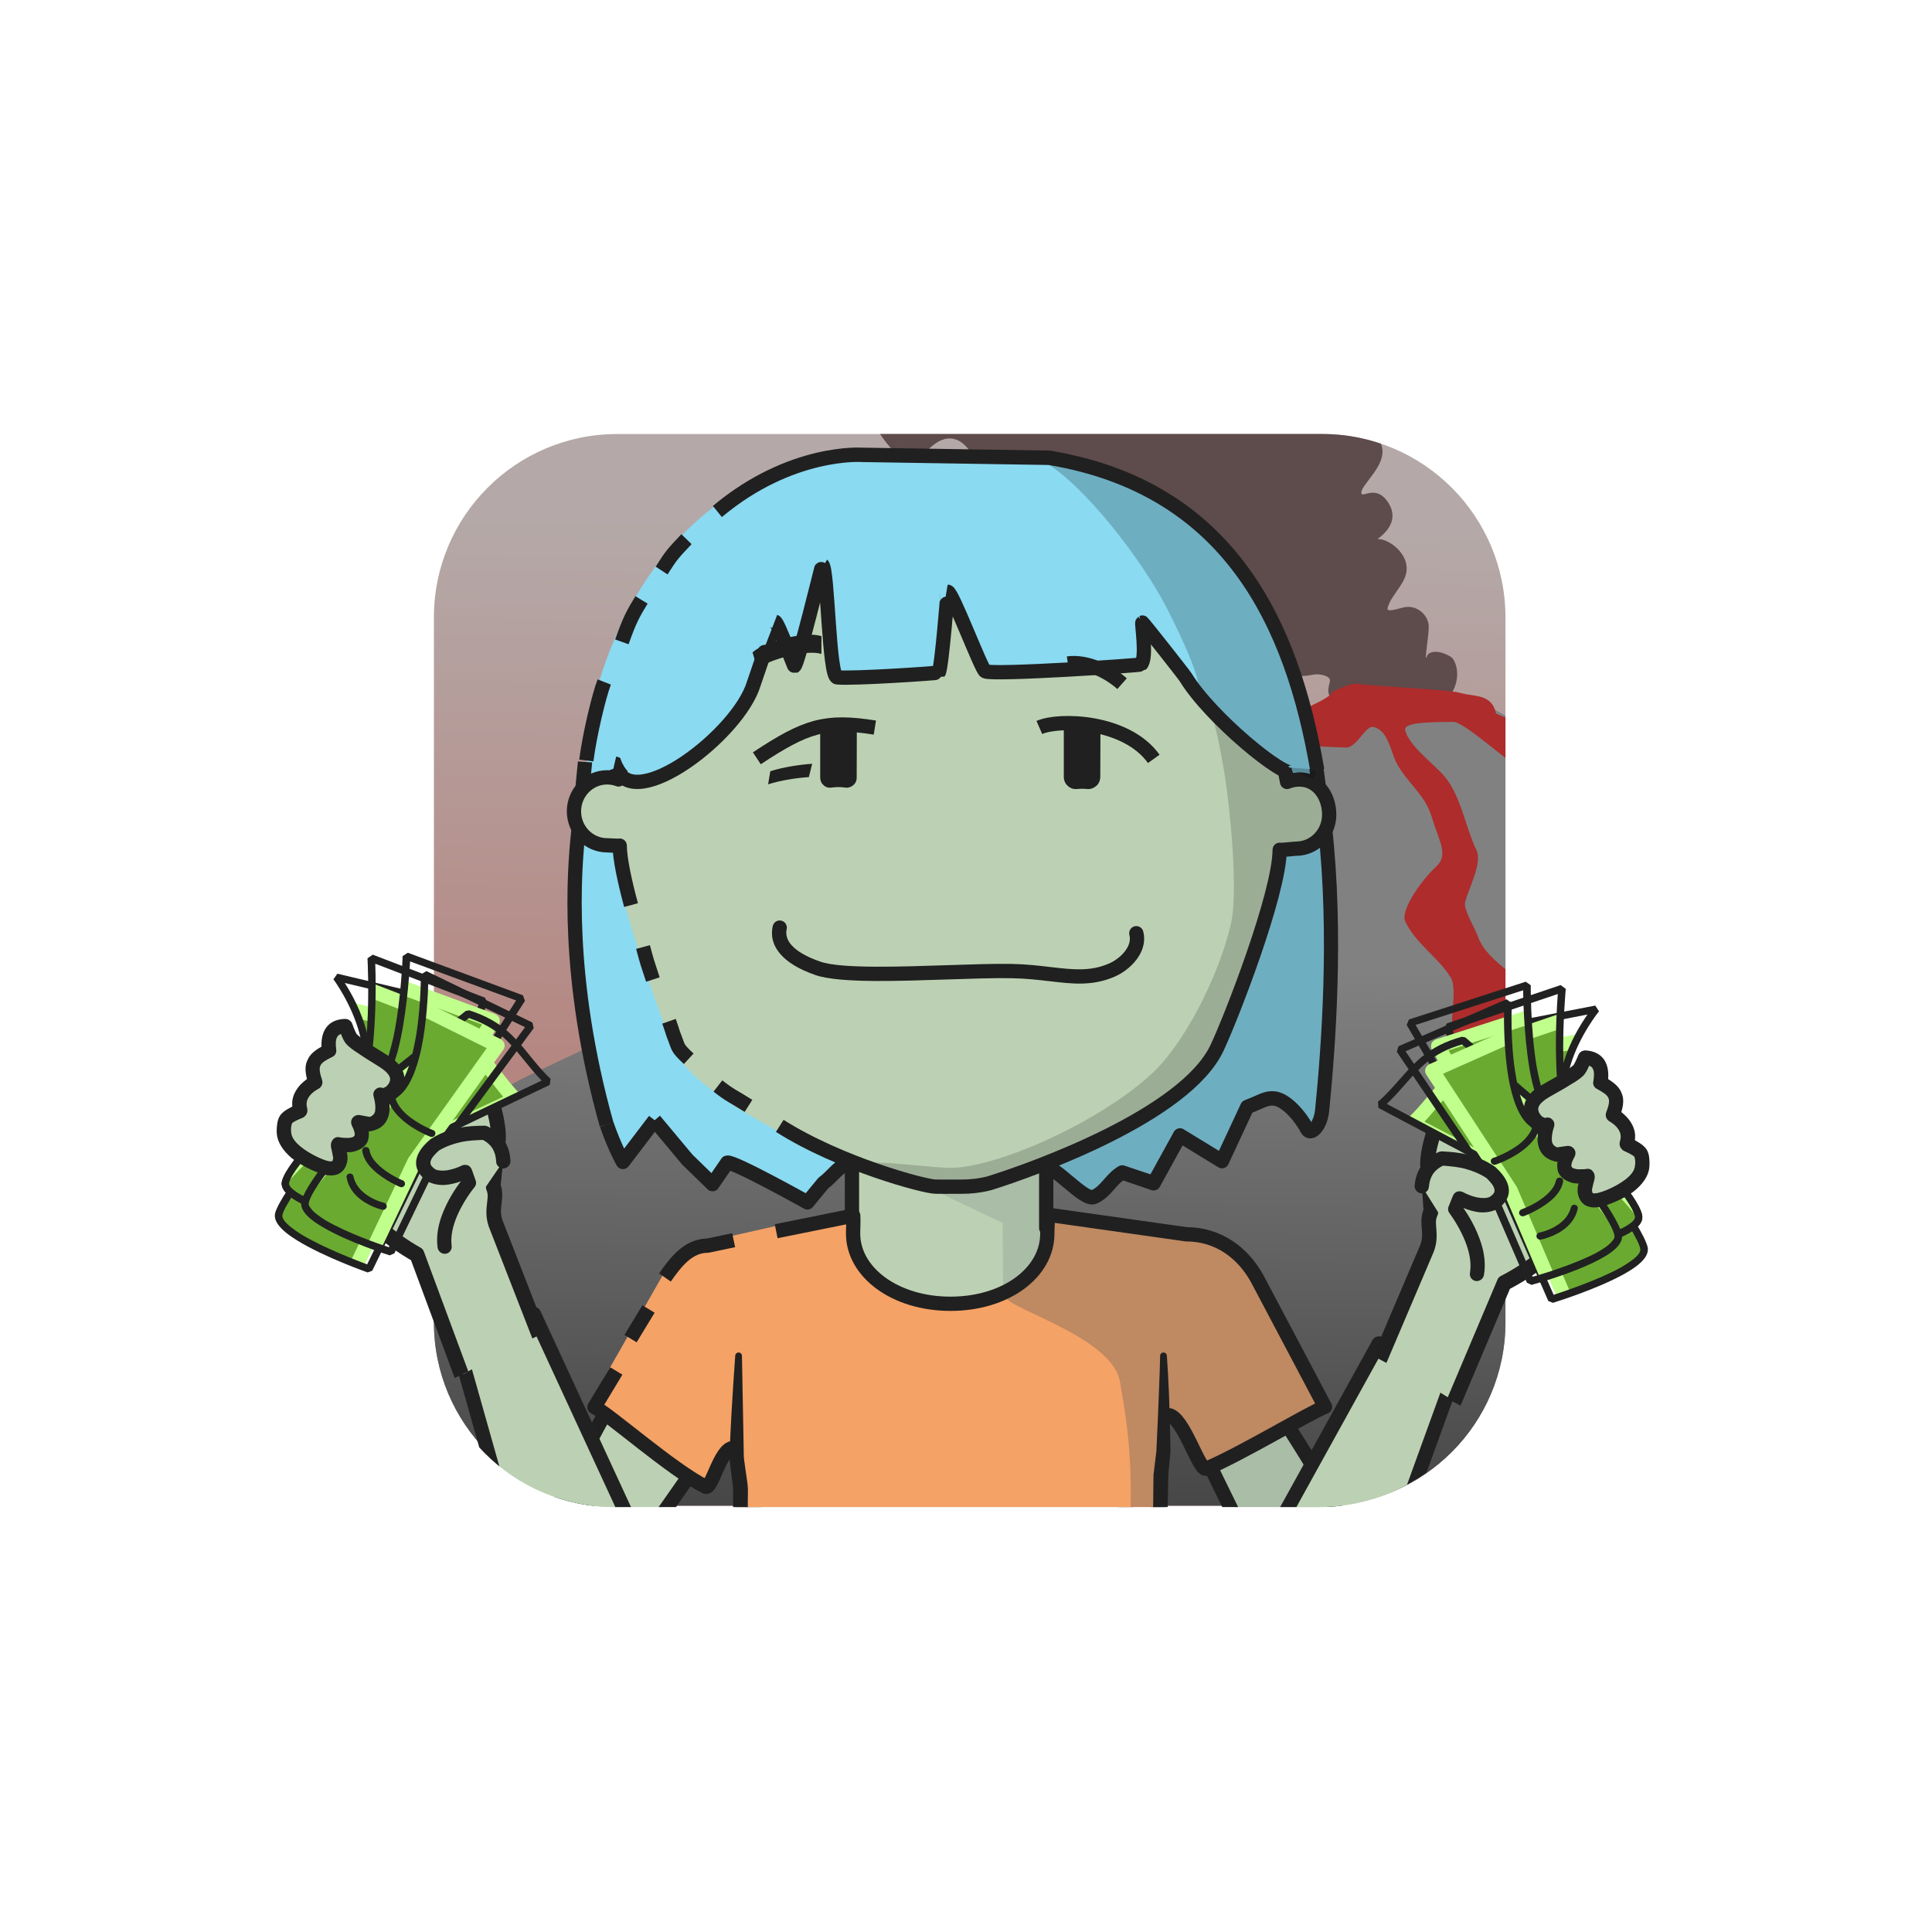 <?xml version="1.0" encoding="UTF-8" standalone="no"?>
<!DOCTYPE svg PUBLIC "-//W3C//DTD SVG 1.1//EN" "http://www.w3.org/Graphics/SVG/1.1/DTD/svg11.dtd">
<svg xmlns="http://www.w3.org/2000/svg" xmlns:xlink="http://www.w3.org/1999/xlink" xmlns:serif="http://www.serif.com/" width="100%" height="100%" viewBox="0 0 541 541" version="1.1" xml:space="preserve" style="fill-rule:evenodd;clip-rule:evenodd;stroke-linejoin:round;stroke-miterlimit:2;">
    <g transform="matrix(1,0,0,1,-11407,-786)">
        <g id="Rover" transform="matrix(0.92,0,0,1.307,11441.7,773.292)">
            <rect x="-37.05" y="10.062" width="586.957" height="413.292" style="fill:none;"/>
            <g transform="matrix(1.602,0,0,1.182,72.305,84.68)">
                <g id="volcano">
                    <path d="M217.349,48.484C217.349,30.131 201.756,15.253 182.522,15.253L48.59,15.253C29.355,15.253 13.763,30.131 13.763,48.484L13.763,176.277C13.763,194.63 29.355,209.508 48.59,209.508C86.002,209.508 145.109,209.508 182.522,209.508C201.756,209.508 217.349,194.63 217.349,176.277L217.349,48.484Z" style="fill:none;"/>
                    <clipPath id="_clip1">
                        <path d="M217.349,48.484C217.349,30.131 201.756,15.253 182.522,15.253L48.59,15.253C29.355,15.253 13.763,30.131 13.763,48.484L13.763,176.277C13.763,194.63 29.355,209.508 48.59,209.508C86.002,209.508 145.109,209.508 182.522,209.508C201.756,209.508 217.349,194.63 217.349,176.277L217.349,48.484Z"/>
                    </clipPath>
                    <g clip-path="url(#_clip1)">
                        <g transform="matrix(0.535,0,0,0.558,-6.599,-251.659)">
                            <rect x="32.765" y="466.616" width="392.585" height="379.107" style="fill:url(#_Linear2);"/>
                        </g>
                        <g transform="matrix(-0.818,0,0,0.732,436.359,-26.03)">
                            <path d="M285.465,125.303C276.671,120.632 278.798,112.614 280.415,111.575C283.44,109.631 285.589,110.282 285.968,111.376C286.75,113.628 285.539,106.634 285.559,104.082C285.581,101.404 288.086,98.749 291.061,99.271C292.394,99.506 295.445,100.773 295.117,99.46C294.252,95.998 290.506,93.264 290.681,89.436C290.87,85.302 295.298,82.204 297.441,82.432C297.818,82.473 291.406,78.737 295.158,73.074C297.821,69.054 300.899,72.107 301.182,71.177C301.789,69.185 294.568,63.9 296.681,58.755C298.066,55.382 301.998,54.511 305.296,54.511C305.37,54.511 301.92,51.652 305.053,47.454C308.668,42.61 312.886,46.625 312.106,46.291C311.429,46.001 312.83,35.482 315.722,33.935C316.199,33.68 318.778,33.071 319.054,32.709C319.93,31.564 320.047,26.665 320.941,25.069C325.671,16.626 403.605,37.6 409.213,41.92C413.673,45.356 415.02,50.995 413.08,56.225C412.982,56.489 409.115,62.806 406.132,62.969C403.054,63.137 400.794,57.151 396.481,57.521C391.68,57.933 390.584,65.805 386.691,66.881C382.687,67.987 375.949,62.322 375.663,64.597C374.744,71.888 363.049,70.085 363.99,70.642C366.829,72.322 365.389,74.954 364.215,77.536C361.27,84.015 359.079,80.231 354.916,83.394C353.776,84.261 353.854,87.796 353.25,89.116C351.777,92.336 349.522,94.718 346.71,96.788C342.784,99.677 337.495,98.562 333.002,99.46C328.702,100.32 330.243,107.051 326.776,108.608C322.836,110.379 318.889,105.294 319.294,107.383C320.745,114.856 319.057,117.358 312.252,115.966C310.914,115.692 308.243,116.293 308.511,117.632C308.836,119.26 309.438,120.797 307.787,122.254C305.083,124.64 301.702,121.941 299.582,123.354C296.169,125.629 293.935,124.689 290.244,125.115C289.549,125.195 288.25,126.094 287.855,125.303" style="fill:rgb(94,75,75);"/>
                        </g>
                        <g transform="matrix(0.64,0,0,0.529,-20.701,-208.635)">
                            <path d="M393.742,660.424L409.744,543.84C409.744,543.84 381.137,525.577 367.322,516.758C362.554,513.714 357.14,512.282 351.701,512.625C339.398,513.401 317.798,514.763 317.798,514.763C317.798,514.763 190.147,586.787 180.521,592.218C180.139,592.434 179.753,592.639 179.363,592.834C172.774,596.135 112.759,626.199 112.759,626.199C112.759,626.199 86.761,640.418 80.913,643.616C80.141,644.038 79.382,644.491 78.637,644.974C71.949,649.314 37.5,671.661 37.5,671.661L36.354,827.292L393.742,827.292L393.742,660.424Z" style="fill:url(#_Linear3);"/>
                        </g>
                        <g transform="matrix(0.951,0,0,0.9,-90.932,-46.996)">
                            <path d="M289.489,121.248C288.563,123.41 273.722,128.019 273.26,130.791C273.149,131.457 290.901,132.314 292.319,132.314C294.47,132.314 296.198,127.9 297.695,128.164C300.7,128.694 301.267,133.203 302.38,135.364C304.483,139.447 308.109,141.707 309.454,146.336C310.809,151.001 312.886,153.857 310.366,156.24C306.882,159.533 303.219,165.25 304.131,167.278C306.135,171.73 310.665,174.48 313.181,178.545C314.857,181.252 312.492,188.05 314.067,190.885C315.476,193.421 318.951,194.728 320.732,196.89C321.958,198.378 326.611,208.105 329.236,208.105C330.051,208.105 329.363,197.716 329.387,197.205C329.532,194.106 329.575,191.145 329.575,188.056C329.575,186.637 330.434,184.061 330.015,182.806C328.814,179.2 320.62,175.9 318.697,170.45C318.079,168.7 315.811,164.978 316.088,163.596C316.599,161.042 319.637,155.636 318.383,153.001C316.145,148.302 315.242,141.863 311.843,137.942C309.818,135.605 304.785,131.832 304.14,128.824C303.793,127.202 308.867,127.201 313.74,127.137C316.249,127.104 327.681,138.098 329.315,137.802C330.182,137.645 333.443,133.673 331.074,130.072C329.857,128.221 322.338,125.677 322.289,125.448C321.419,121.387 317.881,122.131 315.077,121.29C312.898,120.636 297.291,119.926 294.803,119.487C292.885,119.148 288.997,121.475 289.489,121.248Z" style="fill:rgb(174,44,44);"/>
                        </g>
                    </g>
                </g>
            </g>
        </g>
    </g>
    <defs>
        <linearGradient id="_Linear2" x1="0" y1="0" x2="1" y2="0" gradientUnits="userSpaceOnUse" gradientTransform="matrix(-5.423,256.179,-280.188,-4.958,197.764,506.915)"><stop offset="0" style="stop-color:rgb(180,169,168);stop-opacity:1"/><stop offset="1" style="stop-color:rgb(182,119,112);stop-opacity:1"/></linearGradient>
        <linearGradient id="_Linear3" x1="0" y1="0" x2="1" y2="0" gradientUnits="userSpaceOnUse" gradientTransform="matrix(-1.511,219.921,-190.405,-1.745,285.592,605.769)"><stop offset="0" style="stop-color:rgb(129,129,129);stop-opacity:1"/><stop offset="1" style="stop-color:rgb(60,60,60);stop-opacity:1"/></linearGradient>
    </defs>
<g transform="matrix(1,0,0,1,-3283,-11255)">
        <g id="oE8U6R_b1_h18_bg_choppedBangs" transform="matrix(0.92,0,0,1.307,3317.32,11242.5)">
            <rect x="-37.05" y="10.062" width="586.957" height="413.292" style="fill:none;"/>
            <g transform="matrix(0.667,0,0,0.667,85.476,47.913)">
                <g id="Hair-back" serif:id="oE8U6R_Hair back">
                    <g id="oE8U6R_hair2-2">
                        <g id="oE8U6R_hair1-2" transform="matrix(1.63,0,0,1.17,-480.213,338.893)">
                            <path d="M343.822,-111.029C343.959,-109.718 345.296,-127.398 345.55,-127.228C358.418,-212.876 422.692,-213.88 422.692,-213.88L475.116,-213.073C525.428,-204.84 544.336,-166.751 551.367,-126.362C551.867,-125.619 552.541,-108.708 552.616,-111.66C555.99,-82.098 553.54,-49.857 551.825,-33.036C551.353,-28.411 548.594,-26.033 547.557,-27.901C543.164,-35.814 544.978,-34.503 539.504,-37.548L530.484,-33.892L523.775,-19.029L511.946,-28.707L504.957,-16.072L496.279,-18.766C493.062,-16.946 491.386,-10.674 487.96,-9.209C485.036,-7.96 477.019,-19.155 473.959,-18.181C464.286,-15.102 461.622,-11.655 450.921,-11.655C447.39,-11.655 435.859,-13.106 428.051,-14.02C422.875,-14.625 421.777,-17.909 417.837,-18.615C415.053,-19.113 413.319,-11.626 412.209,-12.072L406.075,-8.747L390.016,-16.868C388.798,-19.332 387.37,-20.304 385.74,-19.782L381.151,-11.735L374.066,-20.473L363.967,-30.852L357.096,-18.703C357.096,-18.703 345.704,-39.423 343.654,-81.88C343.145,-92.412 343.232,-102.104 343.822,-111.029Z" style="fill:rgb(138,218,241);"/>
                        </g>
                        <g id="hair1-21" serif:id="oE8U6R_hair1-2" transform="matrix(1.63,0,0,1.17,-480.213,338.893)">
                            <path d="M474.96,-18.695C466.154,-15.893 477.928,-177.153 479.702,-207.36C479.877,-210.336 475.116,-213.073 475.116,-213.073C525.428,-204.84 544.336,-166.751 551.367,-126.362C551.867,-125.619 552.541,-108.708 552.616,-111.66C555.99,-82.098 553.54,-53.564 551.825,-36.743C551.353,-32.118 548.594,-29.74 547.557,-31.608C543.164,-39.521 542.475,-34.89 537.001,-37.935L530.458,-34.505L523.353,-20.248L511.486,-27.278L504.522,-14.951L495.624,-16.68C492.408,-14.861 490.644,-11.87 487.217,-10.406C484.293,-9.156 478.02,-19.669 474.96,-18.695Z" style="fill-opacity:0.2;"/>
                        </g>
                        <g transform="matrix(1.63,0,0,1.148,-480.213,334.266)">
                            <path d="M351.501,-26.63C339.936,-67.902 342.468,-97.681 343.511,-107.867C343.661,-109.337 345.417,-127.435 345.459,-128.065" style="fill:none;stroke:rgb(32,32,32);stroke-width:4px;"/>
                        </g>
                        <g transform="matrix(1.63,0,0,1.17,-480.213,338.893)">
                            <path d="M549.689,-130.646C550.188,-129.902 552.541,-108.708 552.616,-111.66C555.99,-82.098 553.54,-50.846 551.825,-34.024C551.353,-29.4 548.541,-26.994 547.557,-28.889C546.075,-31.746 541.739,-37.256 537.914,-37.25C535.772,-37.247 534.653,-36.319 530.841,-34.893L523.775,-20.018L512.017,-27.07L504.649,-13.937L495.838,-16.904C492.622,-15.084 491.386,-11.662 487.96,-10.198C485.036,-8.948 476.704,-19.399 473.644,-18.425C463.971,-15.347 459.325,-12.543 448.624,-12.543C445.092,-12.543 438.651,-11.915 430.844,-12.828C425.667,-13.434 423.86,-18.499 419.919,-19.205C417.136,-19.704 414.859,-15.84 412.209,-14.049L407.725,-8.699C407.725,-8.699 386.889,-20.109 385.258,-19.586L381.151,-13.712L374.066,-20.473L364.926,-31.212" style="fill:none;stroke:rgb(32,32,32);stroke-width:3.96px;"/>
                        </g>
                        <g transform="matrix(1.63,0,0,1.148,-481.888,337.214)">
                            <path d="M365.991,-30.384L357.096,-18.703C357.096,-18.703 354.851,-22.588 352.544,-29.239" style="fill:none;stroke:rgb(32,32,32);stroke-width:4px;"/>
                        </g>
                    </g>
                </g>
            </g>
        </g>
    </g><g transform="matrix(1,0,0,1,-3878,-20571)">
        <g id="ozLUvL_Rover" transform="matrix(0.92,0,0,1.307,3912.72,20558.5)">
            <rect x="-37.05" y="10.062" width="586.957" height="413.292" style="fill:none;"/>
            <g transform="matrix(1.602,0,0,1.182,71.469,84.805)">
                <g id="ozLUvL_skins">
                    <g id="Diamond-Face-White" serif:id="ozLUvL_Diamond Face White">
                        <path d="M217.349,48.484C217.349,30.131 201.756,15.253 182.522,15.253L48.59,15.253C29.355,15.253 13.763,30.131 13.763,48.484C13.763,84.182 13.763,140.58 13.763,176.277C13.763,194.63 29.355,209.508 48.59,209.508L182.522,209.508C201.756,209.508 217.349,194.63 217.349,176.277C217.349,140.58 217.349,84.182 217.349,48.484Z" style="fill:none;"/>
                        <clipPath id="ozLUvL__clip1">
                            <path d="M217.349,48.484C217.349,30.131 201.756,15.253 182.522,15.253L48.59,15.253C29.355,15.253 13.763,30.131 13.763,48.484C13.763,84.182 13.763,140.58 13.763,176.277C13.763,194.63 29.355,209.508 48.59,209.508L182.522,209.508C201.756,209.508 217.349,194.63 217.349,176.277C217.349,140.58 217.349,84.182 217.349,48.484Z"/>
                        </clipPath>
                        <g clip-path="url(#ozLUvL__clip1)">
                            <g id="ozLUvL_skin2" transform="matrix(0.416,0,0,0.564,8.745,-26.529)">
                                <g>
                                    <g transform="matrix(1.63,0,0,1.148,-861.8,-526.88)">
                                        <path d="M598.934,772.422C598.934,772.422 580.959,802.876 572.275,821.578L596.828,831.265L622.341,794.853L626.844,825.589L730.109,826.205L738.059,786.454L749.54,802.223L764.254,832.25C764.083,824.274 791.462,838.461 791.226,829.569C790.959,819.493 760.21,779.817 760.404,773.028C760.521,768.9 761.024,757.984 753.996,755.737L708.423,745.403L708.423,716.914L653.995,716.914L653.995,745.403L617.145,755.168C610.21,757.545 598.929,765.633 598.934,772.422Z" style="fill:rgb(188,209,179);"/>
                                    </g>
                                    <g transform="matrix(1.878,0,0,1.412,-295.733,-22.317)">
                                        <path d="M313.592,225.533L300.253,223.265L274.853,235.067L302.85,247.545L302.956,261.91C302.977,261.947 308.321,264.338 311.61,263.09C316.187,261.352 328.072,260.443 329.265,261.077C335.413,264.349 333.638,263.054 336.544,264.86C339.357,266.608 348.585,287.578 350.405,294.668C353.841,308.047 362.018,313.685 359.532,313.907L385.805,312.889L357.772,272.683C358.647,267.032 357.54,262.38 354.904,258.499L313.592,250.006L313.592,225.533Z" style="fill:rgb(102,110,122);fill-opacity:0.2;"/>
                                    </g>
                                    <g transform="matrix(1.63,0,0,1.148,-861.8,-526.88)">
                                        <path d="M598.934,772.422C598.934,772.422 580.959,802.876 572.275,821.578L596.828,831.265L622.341,794.853L626.844,825.589L730.109,826.205L738.059,786.454L749.54,802.223L764.254,832.25C764.083,824.274 791.462,838.461 791.226,829.569C790.959,819.493 760.21,779.817 760.404,773.028C760.521,768.9 761.024,757.984 753.996,755.737L708.423,745.403L708.423,716.914L653.995,716.914L653.995,745.403L617.145,755.168C610.21,757.545 598.929,765.633 598.934,772.422Z" style="fill:none;stroke:rgb(32,32,32);stroke-width:4px;"/>
                                    </g>
                                    <g transform="matrix(1.63,0,0,1.148,-17449.6,-20028.9)">
                                        <path d="M10978.2,17765.5L10940.4,17833.9L10972.3,17848.8L10998.2,17777.4L10978.2,17765.5Z" style="fill:rgb(188,209,179);"/>
                                        <path d="M10979.2,17763.8C10978.8,17763.5 10978.2,17763.5 10977.7,17763.6C10977.2,17763.7 10976.7,17764.1 10976.4,17764.6C10976.4,17764.6 10938.6,17832.9 10938.6,17832.9C10938.3,17833.4 10938.3,17834 10938.5,17834.5C10938.6,17835 10939,17835.5 10939.5,17835.7L10971.4,17850.6C10971.9,17850.9 10972.5,17850.9 10973.1,17850.7C10973.6,17850.4 10974,17850 10974.2,17849.5L11000.1,17778.1C11000.4,17777.2 11000.1,17776.2 10999.3,17775.7L10979.2,17763.8ZM10978.9,17768.3L10995.8,17778.3C10995.8,17778.3 10971.2,17846.1 10971.2,17846.1C10971.2,17846.1 10943.1,17833 10943.1,17833L10978.9,17768.3Z" style="fill:rgb(33,33,33);"/>
                                    </g>
                                    <g transform="matrix(-1.626,-0.083,-0.118,1.145,20005.8,-19073.9)">
                                        <path d="M10978.2,17765.5L10940.4,17833.9L10972.3,17848.8L10998.2,17777.4L10978.2,17765.5Z" style="fill:rgb(188,209,179);"/>
                                        <path d="M10976.4,17764.6C10976.7,17764.1 10977.2,17763.7 10977.7,17763.6C10978.2,17763.5 10978.8,17763.5 10979.2,17763.8L10999.3,17775.7C11000.1,17776.2 11000.4,17777.2 11000.1,17778.1L10974.2,17849.5C10974,17850 10973.6,17850.4 10973.1,17850.7C10972.5,17850.9 10971.9,17850.9 10971.4,17850.6L10939.5,17835.7C10939,17835.5 10938.6,17835 10938.5,17834.5C10938.3,17834 10938.3,17833.4 10938.6,17832.9C10938.6,17832.9 10976.4,17764.6 10976.4,17764.6ZM10978.9,17768.3L10943.1,17833C10943.1,17833 10971.2,17846.1 10971.2,17846.1C10971.2,17846.1 10995.8,17778.3 10995.8,17778.3L10978.9,17768.3Z" style="fill:rgb(33,33,33);"/>
                                    </g>
                                    <g transform="matrix(1.63,0,0,1.148,-1053.36,-526.88)">
                                        <path d="M739.621,781.29L737.459,802.601C737.451,802.718 737.455,802.834 737.471,802.95L738.738,814.005C738.738,814.005 738.855,824.631 738.855,824.631C739.866,825.167 740.319,825.607 740.869,825.599C741.419,825.592 741.859,825.139 741.851,824.589L742.855,824.575L742.671,813.857C742.67,813.779 742.664,813.701 742.654,813.623L740.953,802.606C740.953,802.606 741.61,781.422 741.61,781.422C741.647,780.873 741.231,780.398 740.682,780.361C740.133,780.325 739.658,780.741 739.621,781.29Z" style="fill:rgb(32,32,32);"/>
                                    </g>
                                    <g transform="matrix(1.63,0,0,1.148,-863.62,-526.88)">
                                        <path d="M739.621,781.417L740.19,802.622C740.19,802.622 738.749,813.669 738.749,813.669C738.74,813.75 738.736,813.831 738.737,813.913L738.855,824.631C739.866,825.167 740.319,825.607 740.869,825.599C741.419,825.592 741.859,825.139 741.851,824.589L742.855,824.575L742.673,813.954C742.673,813.954 743.676,802.909 743.676,802.909C743.687,802.809 743.69,802.709 743.684,802.609L741.611,781.294C741.577,780.745 741.103,780.327 740.554,780.361C740.005,780.395 739.587,780.868 739.621,781.417Z" style="fill:rgb(32,32,32);"/>
                                    </g>
                                </g>
                            </g>
                        </g>
                    </g>
                </g>
            </g>
            <g transform="matrix(1.602,0,0,1.182,71.469,84.805)">
                <g id="ozLUvL_shirts">
                    <g id="ozLUvL_blueShirt">
                        <path d="M217.349,48.484C217.349,30.131 201.756,15.253 182.522,15.253L48.59,15.253C29.355,15.253 13.763,30.131 13.763,48.484C13.763,84.182 13.763,140.58 13.763,176.277C13.763,194.63 29.355,209.508 48.59,209.508L182.522,209.508C201.756,209.508 217.349,194.63 217.349,176.277C217.349,140.58 217.349,84.182 217.349,48.484Z" style="fill:none;"/>
                        <clipPath id="ozLUvL__clip2">
                            <path d="M217.349,48.484C217.349,30.131 201.756,15.253 182.522,15.253L48.59,15.253C29.355,15.253 13.763,30.131 13.763,48.484C13.763,84.182 13.763,140.58 13.763,176.277C13.763,194.63 29.355,209.508 48.59,209.508L182.522,209.508C201.756,209.508 217.349,194.63 217.349,176.277C217.349,140.58 217.349,84.182 217.349,48.484Z"/>
                        </clipPath>
                        <g clip-path="url(#ozLUvL__clip2)">
                            <g transform="matrix(0.835,0,0,0.796,-128.461,-41.088)">
                                <path d="M206.633,290.718L222.76,262.453C225.726,257.338 231.145,253.156 238.417,253.156L264.528,247.259C264,248.607 265.592,251.068 265.592,252.533C265.592,261.364 275.842,268.533 288.467,268.533C301.092,268.533 311.342,261.364 311.342,252.533C311.342,251.068 311.06,249.649 310.532,248.3L342.137,252.712C349.409,252.712 354.45,257.062 358.765,263.817L373.725,290.617C373.838,291.786 350.411,306.119 347.613,306.084C346.358,306.068 337.624,294.21 336.72,294.035L336.198,346.853L238.526,346.853L240.472,312.841L239.016,301.524C238.79,301.482 235.33,309.994 233.838,309.818C228.256,309.159 206.791,292.195 206.633,290.718Z" style="fill:rgb(245,162,102);"/>
                            </g>
                            <g transform="matrix(0.835,0,0,0.796,-128.461,-41.088)">
                                <path d="M311.1,249.209L342.013,254.196C349.285,254.196 354.747,257.559 357.84,264.942L371.903,291.547L346.585,304.655L337.036,292.438L335.123,321.363C335.323,323.435 330.431,337.716 329.608,321.042C329.318,315.159 329.59,313.61 329.451,307.869C329.211,297.99 327.787,290.819 327.053,286.359C325.214,275.2 297.457,268.75 301.198,266.168C303.838,264.347 311.503,261.163 311.1,249.209Z" style="fill:rgb(92,92,92);fill-opacity:0.35;"/>
                            </g>
                            <g transform="matrix(0.835,0,0,0.796,-128.461,-41.088)">
                                <path d="M215.675,276.466L219.769,269.721" style="fill:none;stroke:rgb(32,32,32);stroke-width:3.25px;"/>
                            </g>
                            <g transform="matrix(0.835,0,0,0.796,-128.461,-27.161)">
                                <path d="M239.062,283.861C236.072,283.961 234.14,293.401 232.746,292.697C224.921,288.749 210.617,276.006 207.468,274.572L212.436,266.336" style="fill:none;stroke:rgb(32,32,32);stroke-width:3.25px;"/>
                            </g>
                            <g transform="matrix(0.835,0,0,0.796,-128.461,-41.088)">
                                <path d="M223.504,262.542C225.888,259.142 228.757,255.3 233.221,255.3L239.139,254.052" style="fill:none;stroke:rgb(32,32,32);stroke-width:3.25px;"/>
                            </g>
                            <g transform="matrix(0.835,0,0,0.796,-128.461,-41.088)">
                                <path d="M248.813,252.011L266.347,248.467C266.431,250.261 266.316,251.068 266.316,252.533C266.316,261.364 275.842,268.533 288.467,268.533C301.092,268.533 310.508,261.42 310.508,252.589C310.508,251.124 310.633,250.019 310.617,248.243L342.137,252.712C349.409,252.712 354.968,256.89 358.247,262.781L373.696,292.011C370.686,293.054 354.205,302.975 346.669,306.069C345.039,306.739 341.489,294.2 338.022,293.875" style="fill:none;stroke:rgb(32,32,32);stroke-width:3.25px;"/>
                            </g>
                            <g transform="matrix(0.679,0,0,0.648,-6.676,-8.989)">
                                <path d="M235.959,350.276L236.33,328.306L236.962,321.591C236.855,316.371 236.74,310.756 236.533,305.567C236.375,301.63 236.16,297.954 235.941,294.878C235.928,294.358 235.494,293.947 234.974,293.961C234.453,293.974 234.042,294.408 234.056,294.928C234.012,297.287 233.91,299.995 233.804,302.906C233.591,308.778 233.314,315.428 233.005,321.535L232.198,328.238L231.96,350.228C231.946,351.332 232.832,352.239 233.935,352.252C235.039,352.265 235.946,351.38 235.959,350.276Z" style="fill:rgb(32,32,32);"/>
                            </g>
                            <g transform="matrix(0.679,0,0,0.648,-87.407,-8.989)">
                                <path d="M237.775,349.642C238.228,349.55 238.018,349.262 237.657,348.982C237.669,348.778 237.682,348.549 237.673,348.329C237.539,344.984 237.543,337.581 237.613,332.287C237.617,331.899 237.549,331.108 237.422,330.12C237.11,327.705 236.453,323.891 236.459,322.857L235.941,294.929C235.955,294.408 235.544,293.975 235.024,293.961C234.504,293.947 234.07,294.357 234.056,294.878C233.71,299.824 233.305,305.584 232.974,311.628C232.772,315.297 232.617,319.06 232.447,322.799C232.435,323.209 232.489,323.994 232.596,324.963C232.866,327.424 233.477,331.289 233.463,332.248C233.432,337.616 233.476,345.123 233.651,348.514C233.698,349.441 233.765,350.105 233.828,350.415C234.064,351.574 234.83,351.938 235.086,352.042C236.105,352.466 237.277,351.983 237.701,350.964C237.882,350.528 237.898,350.064 237.775,349.642ZM236.925,348.507C237.239,348.706 237.484,348.983 237.643,349.302C237.638,349.524 237.658,349.665 237.757,349.647L237.775,349.642C237.742,349.525 237.697,349.411 237.643,349.302C237.644,349.208 237.651,349.099 237.657,348.982C237.43,348.804 237.143,348.629 236.925,348.507Z" style="fill:rgb(32,32,32);"/>
                            </g>
                        </g>
                    </g>
                </g>
            </g>
            <g id="ozLUvL_border_mask" transform="matrix(1.602,0,0,1.182,72.819,85.186)">
                <path d="M217.349,48.484C217.349,30.131 201.756,15.253 182.522,15.253C145.109,15.253 86.002,15.253 48.59,15.253C29.355,15.253 13.763,30.131 13.763,48.484L13.763,176.277C13.763,194.63 29.355,209.508 48.59,209.508C86.002,209.508 145.109,209.508 182.522,209.508C201.756,209.508 217.349,194.63 217.349,176.277C217.349,140.58 217.349,84.182 217.349,48.484Z" style="fill:none;"/>
            </g>
        </g>
    </g><g transform="matrix(1,0,0,1,-769,-1229)">
        <g id="Wj6UdD_Avatar_ssal" transform="matrix(0.92,0,0,1.307,803.469,1216.14)">
            <rect x="-37.05" y="10.062" width="586.957" height="413.292" style="fill:none;"/>
            <g transform="matrix(1.602,0,0,1.182,71.469,84.805)">
                <g id="Wj6UdD_skins">
                    <g id="Diamond-Face-White" serif:id="Wj6UdD_Diamond Face White">
                        <path d="M217.349,48.484C217.349,30.131 201.756,15.253 182.522,15.253L48.59,15.253C29.355,15.253 13.763,30.131 13.763,48.484L13.763,176.277C13.763,194.63 29.355,209.508 48.59,209.508L182.522,209.508C201.756,209.508 217.349,194.63 217.349,176.277L217.349,48.484Z" style="fill:none;"/>
                        <clipPath id="Wj6UdD__clip1">
                            <path d="M217.349,48.484C217.349,30.131 201.756,15.253 182.522,15.253L48.59,15.253C29.355,15.253 13.763,30.131 13.763,48.484L13.763,176.277C13.763,194.63 29.355,209.508 48.59,209.508L182.522,209.508C201.756,209.508 217.349,194.63 217.349,176.277L217.349,48.484Z"/>
                        </clipPath>
                        <g clip-path="url(#Wj6UdD__clip1)">
                            <g id="Wj6UdD_skin2" transform="matrix(0.416,0,0,0.564,8.745,-26.529)">
                                <g transform="matrix(1.63,0,0,1.148,-1172.53,-2972.84)">
                                    <path d="M864.16,2864.12C860.114,2864.24 856.085,2863.56 852.301,2862.13C832.992,2854.62 799.821,2838.67 794.664,2825.71C790.777,2815.95 778.115,2780.67 778.03,2769.69C777.505,2769.78 776.834,2769.24 776.283,2769.24C771.151,2769.24 766.985,2764.98 766.985,2759.73C766.985,2754.48 771.151,2750.22 776.283,2750.22C777.408,2750.22 778.486,2750.43 779.484,2750.8C787.741,2705.8 826.123,2671.9 873.489,2671.9C920.892,2671.9 958.583,2706.45 966.797,2751.5C967.865,2751.06 969.031,2750.82 970.252,2750.82C975.384,2750.82 978.596,2755.44 978.596,2760.68C978.596,2765.93 974.43,2770.19 969.298,2770.19C968.651,2770.19 965.336,2770.63 964.727,2770.5C964.638,2782.94 947.912,2822.2 944.396,2830.64C938.364,2845.13 886.986,2863.79 883.043,2863.58C882.992,2863.56 882.939,2863.56 882.886,2863.56C882.875,2863.55 871.459,2863.9 864.16,2864.12Z" style="fill:rgb(188,209,179);"/>
                                </g>
                                <g transform="matrix(1.63,0,0,1.148,-1172.53,-2972.84)">
                                    <path d="M782.977,2785.98C781.125,2779.09 779.835,2772.98 779.806,2769.33C779.282,2769.43 776.834,2769.24 776.283,2769.24C771.151,2769.24 766.985,2764.98 766.985,2759.73C766.985,2754.48 771.151,2750.22 776.283,2750.22C777.408,2750.22 778.486,2750.43 779.484,2750.8C787.741,2705.8 826.123,2671.9 873.489,2671.9C920.892,2671.9 958.583,2706.45 966.797,2751.5C967.865,2751.06 969.031,2750.82 970.252,2750.82C975.384,2750.82 978.596,2755.44 978.596,2760.68C978.596,2765.93 974.43,2770.19 969.298,2770.19C968.651,2770.19 965.336,2770.63 964.727,2770.5C964.638,2782.94 951.064,2817.76 947.137,2826.02C938.242,2844.73 896.327,2859.82 883.335,2863.86C880.753,2864.52 878.096,2864.83 875.431,2864.81C872.226,2864.84 868.338,2864.8 868.338,2864.8C865.327,2864.82 841.488,2858.47 824.646,2847.78" style="fill:none;stroke:rgb(32,32,32);stroke-width:4px;"/>
                                </g>
                                <g transform="matrix(1.63,0,0,1.148,-1172.53,-2972.84)">
                                    <path d="M815.887,2842.19C811.429,2839.36 811.013,2839.5 807.316,2836.62" style="fill:none;stroke:rgb(32,32,32);stroke-width:4px;"/>
                                </g>
                                <g transform="matrix(1.63,0,0,1.148,-1172.53,-2972.84)">
                                    <path d="M799.145,2829C795.797,2825.92 796.278,2825.81 795.286,2823.31C794.407,2821.11 795.052,2822.57 793.615,2818.5" style="fill:none;stroke:rgb(32,32,32);stroke-width:4px;"/>
                                </g>
                                <g transform="matrix(1.63,0,0,1.148,-1172.53,-2972.84)">
                                    <path d="M789.096,2806.82C787.361,2801.46 787.727,2802.91 786.332,2797.72" style="fill:none;stroke:rgb(32,32,32);stroke-width:4px;"/>
                                </g>
                                <g transform="matrix(2.005,0,0,1.412,-329.647,-22.317)">
                                    <g id="Wj6UdD_shadow_norm">
                                        <path d="M289.848,239.971C286.496,240.132 270.888,236.759 269.047,235.063C266.671,232.875 281.963,234.985 288.04,235.279C298.411,235.78 322.66,225.143 334.938,213.687C342.013,207.085 349.852,192.172 352.765,179.885C354.551,172.349 352.513,153.188 351.442,146.296C348.841,129.564 345.04,122.302 344.908,121.983C332.488,91.857 277.797,82.791 289.848,82.791C328.387,82.791 359.764,111.131 366.442,147.75C367.31,147.394 368.258,147.198 369.251,147.198C373.423,147.198 374.713,151.261 374.713,155.527C374.713,159.793 371.625,162.417 367.453,162.417C366.927,162.417 364.366,162.999 363.87,162.894C364.516,167.562 349.041,212.462 345.898,214.59C331.439,224.38 304.44,239.268 289.848,239.971Z" style="fill:rgb(32,32,32);fill-opacity:0.2;"/>
                                    </g>
                                </g>
                            </g>
                        </g>
                    </g>
                </g>
            </g>
        </g>
    </g><g transform="matrix(1,0,0,1,-2631,-11255)">
        <g id="WZeUYQ_b1_h18_fg_choppedBangs" transform="matrix(0.92,0,0,1.307,2665.58,11242.5)">
            <rect x="-37.05" y="10.062" width="586.957" height="413.292" style="fill:none;"/>
            <g transform="matrix(1.087,0,0,0.765,60.776,60.156)">
                <g id="Hair-front" serif:id="WZeUYQ_Hair front">
                    <g id="WZeUYQ_hair2-1">
                        <g id="WZeUYQ_hair1-2" transform="matrix(1,0,0,1,-11471.3,-859.28)">
                            <path d="M11554.5,1005.49C11554.3,1004.81 11543.9,1003.5 11544.3,1001.38C11559.3,920.484 11619.9,919.894 11619.9,919.894L11674.6,921.389C11724.9,929.778 11742.7,967.575 11749.8,1008.72C11749.8,1008.84 11745.1,1008.24 11741.7,1008.12C11737.5,1007.98 11712.2,987.212 11712.7,982.629C11712.8,981.727 11700.8,967.415 11700.7,967.497C11700.4,967.689 11702,977.473 11700.3,979.231C11700,979.498 11659.1,982.246 11656.7,981.158C11655.6,980.668 11647.4,958.87 11646.1,958.87C11646.1,958.87 11644.5,980.209 11643.6,981.499C11643.5,981.676 11619.3,983.311 11615.2,982.849C11612.9,982.593 11613.6,953.351 11612,951.95C11612,951.89 11604.2,979.376 11603.2,979.69C11603.1,979.746 11598.7,967.531 11597.8,967.261C11597.8,967.25 11592.3,983.975 11592,984.419C11584.7,997.737 11560,1021.87 11554.5,1005.49Z" style="fill:rgb(138,218,241);"/>
                        </g>
                        <g transform="matrix(1,0,0,1,-491.973,-1.81)">
                            <path d="M693.606,64.861C704.765,71.109 721.337,92.395 728.5,106.559C738.159,125.66 738.297,130.904 735.711,128.96C734.234,127.849 759.215,151.773 763.422,151.817C766.872,151.854 769.621,156.364 770.017,151.024C770.423,145.536 766.46,133.172 765.144,128.497C763.621,123.082 761.558,119.181 761.16,118.52C743.715,89.554 737.964,76.551 707.738,68.653C702.35,67.245 690.189,62.948 693.606,64.861Z" style="fill-opacity:0.2;"/>
                        </g>
                        <g transform="matrix(1,0,0,1,-271.807,275.167)">
                            <path d="M345.491,-128.309C346.361,-135.279 349.037,-146.549 350.513,-150.299" style="fill:none;stroke:rgb(32,32,32);stroke-width:4px;"/>
                        </g>
                        <g transform="matrix(1,0,0,1,-271.807,275.167)">
                            <path d="M355.442,-161.541C357.725,-167.98 358.659,-169.5 360.948,-173.289" style="fill:none;stroke:rgb(32,32,32);stroke-width:4px;"/>
                        </g>
                        <g transform="matrix(1,0,0,1.019,-271.807,279.197)">
                            <path d="M366.574,-182.086C369.368,-186.431 369.78,-186.778 373.538,-190.707" style="fill:none;stroke:rgb(32,32,32);stroke-width:3.96px;"/>
                        </g>
                        <g transform="matrix(1,0,0,1.019,-271.807,279.197)">
                            <path d="M382.191,-198.311C402.869,-215.32 422.692,-213.88 422.692,-213.88L475.116,-213.073C525.428,-204.84 543.134,-167.636 550.166,-127.247" style="fill:none;stroke:rgb(32,32,32);stroke-width:3.96px;"/>
                        </g>
                        <g transform="matrix(1,0,0,1,-491.973,-1.81)">
                            <path d="M574.063,150.678C578.833,163.851 608.32,141.235 612.542,127.149C612.688,126.663 618.479,109.78 618.515,109.791C619.368,110.061 623.763,122.276 623.93,122.22C624.87,121.906 631.678,93.819 631.743,93.878C633.3,95.279 633.562,125.123 635.874,125.379C640.027,125.841 664.206,124.206 664.324,124.029C665.184,122.739 666.814,101.4 666.841,101.4C668.115,101.4 676.267,123.198 677.356,123.688C679.774,124.776 720.695,122.028 720.962,121.761C722.72,120.003 721.087,110.219 721.355,110.027C721.47,109.945 733.02,124.612 733.493,125.387C740.435,136.753 761.166,153.69 763.466,151.912" style="fill:none;stroke:rgb(32,32,32);stroke-width:4px;"/>
                        </g>
                    </g>
                </g>
            </g>
        </g>
    </g><g transform="matrix(1,0,0,1,-787,-15023)">
        <g id="oYjU57_b1_m25_connivingMouth" transform="matrix(0.92,0,0,1.307,821.295,15009.9)">
            <rect x="-37.05" y="10.062" width="586.957" height="413.292" style="fill:none;"/>
            <g transform="matrix(0.361,0,0,0.437,172.122,-60.082)">
                <g id="oYjU57_mouths">
                    <path id="oYjU57_large_cheeky_mouth" d="M71.477,614.422C70,618.188 70.379,623.342 78.48,628.555C83.734,631.935 92.606,635.447 107.33,638.443C117.482,640.509 136.085,641.298 158.003,641.372C195.44,641.5 242.902,639.72 272.508,640.003C297.169,640.24 315.322,642.903 332.532,642.632C341.609,642.489 350.441,641.581 359.731,639.254C367.559,637.293 375.959,633.441 380.642,628.739C384.181,625.186 385.666,621.172 383.837,617.066C383.004,615.194 379.716,614.069 376.501,614.554C373.286,615.039 371.353,616.953 372.186,618.825C373.471,621.709 371.496,624.463 368.414,626.79C364.864,629.472 359.76,631.618 354.973,632.817C347.2,634.765 339.803,635.508 332.207,635.628C315.146,635.896 297.154,633.231 272.706,632.997C243.067,632.713 195.552,634.493 158.073,634.365C137.854,634.296 120.666,633.734 111.301,631.828C99.188,629.364 91.728,626.635 87.406,623.854C82.866,620.933 82.383,618.092 83.211,615.982C83.95,614.097 81.921,612.217 78.683,611.786C75.445,611.356 72.216,612.537 71.477,614.422Z" style="fill:rgb(32,32,32);"/>
                </g>
            </g>
        </g>
    </g><g transform="matrix(1,0,0,1,-3205,-20571)">
        <g id="WO7U3q_Rover" transform="matrix(0.92,0,0,1.307,3239.14,20558.5)">
            <rect x="-37.05" y="10.062" width="586.957" height="413.292" style="fill:none;"/>
            <g>
                <g transform="matrix(0.516,-0.762,1.065,0.44,-849.935,595.92)">
                    <path d="M824.972,758.676L825.271,780.017" style="fill:none;"/>
                </g>
                <g transform="matrix(0.516,-0.762,1.065,0.44,-849.935,595.92)">
                    <path d="M825.31,778.62L858.663,778.563C865.795,783.529 871.144,784.845 874.181,785.716L890.536,784.975C892.912,784.069 894.945,782.475 895.653,778.23C899.322,777.01 901.23,774.977 900.565,771.756C903.283,769.536 903.973,766.848 902.358,763.628C905.954,761.463 906.467,759.73 904.598,756.628C903.769,755.252 902.873,752.904 900.883,751.33C900.883,751.33 886.395,745.445 886.395,745.064C886.395,745.351 876.782,745.775 872.913,748.304C871.649,749.13 865.937,753.423 865.937,753.423C862.743,753.392 859.693,755.528 855.499,755.831L825.871,758.377" style="fill:rgb(188,209,179);"/>
                </g>
                <g transform="matrix(0.516,-0.762,1.065,0.44,-849.935,595.92)">
                    <path d="M825.077,778.971L857.73,777.541C864.862,782.507 871.144,784.845 874.181,785.716L890.536,784.975C892.912,784.069 894.945,782.475 895.653,778.23C899.322,777.01 901.23,774.977 900.565,771.756C903.283,769.536 903.973,766.848 902.358,763.628C905.954,761.463 906.467,759.73 904.598,756.628C903.769,755.252 902.873,752.904 900.883,751.33C900.883,751.33 886.395,745.445 886.395,745.064C886.395,745.351 876.782,745.775 872.913,748.304C871.649,749.13 863.914,753.573 863.914,753.573C860.72,753.542 859.498,756.309 855.304,756.611L824.901,757.869" style="fill:none;stroke:rgb(32,32,32);stroke-width:3.74px;"/>
                </g>
                <g transform="matrix(0.516,-0.762,1.065,0.44,-21032.5,-68.235)">
                    <path d="M8751.51,15885.2L8765.98,15893.4C8765.98,15893.4 8768.61,15906 8768.61,15906C8766.55,15906.7 8764.5,15906 8762.93,15904.4C8761.36,15902.8 8760.26,15900.4 8760.01,15897.8C8759.98,15897.4 8759.74,15897.1 8759.39,15896.9L8753.64,15894.4C8753.32,15894.3 8752.97,15894.3 8752.71,15894.5C8752.45,15894.7 8752.32,15895 8752.38,15895.3C8752.38,15895.3 8753.08,15899.6 8750.84,15903.5C8749.68,15905.6 8747.71,15907.5 8744.43,15908.6C8743.95,15908.8 8743.74,15909.3 8743.95,15909.8C8744.17,15910.3 8744.73,15910.5 8745.21,15910.4C8748.96,15909 8751.19,15906.8 8752.52,15904.5C8754.19,15901.6 8754.42,15898.5 8754.37,15896.7C8754.37,15896.7 8758.19,15898.4 8758.19,15898.4C8758.69,15902 8760.6,15905.1 8763.06,15906.8C8765.17,15908.2 8767.68,15908.6 8770.16,15907.5C8770.52,15907.3 8770.7,15906.9 8770.62,15906.5L8767.75,15892.8C8767.69,15892.5 8767.5,15892.2 8767.24,15892.1C8767.24,15892.1 8752.37,15883.6 8752.37,15883.6C8751.9,15883.3 8751.33,15883.5 8751.09,15883.9C8750.86,15884.3 8751.05,15884.9 8751.51,15885.2Z" style="fill:rgb(32,32,32);"/>
                </g>
                <g transform="matrix(0.516,-0.762,1.065,0.44,-21032.5,-68.235)">
                    <path d="M8777.24,15899.9L8770.99,15898.2C8770.47,15898.1 8769.98,15898.4 8769.88,15898.9C8769.79,15899.4 8770.13,15899.9 8770.64,15900L8776.89,15901.6C8777.41,15901.8 8777.9,15901.5 8778,15901C8778.09,15900.5 8777.75,15900 8777.24,15899.9Z" style="fill:rgb(32,32,32);"/>
                </g>
                <g transform="matrix(0.516,-0.762,1.065,0.44,-21032.5,-59.301)">
                    <path d="M8766.15,15905C8766.53,15904.5 8766.88,15904.3 8767.24,15904.2C8767.71,15904 8768.16,15904.2 8768.61,15904.3C8768.93,15904.4 8769.26,15904.3 8769.49,15904.1C8769.71,15903.9 8769.8,15903.6 8769.71,15903.3C8769.49,15902.4 8769.37,15901.8 8769.47,15901.3C8769.57,15900.8 8769.88,15900.4 8770.41,15899.8C8770.74,15899.4 8770.67,15898.8 8770.27,15898.5C8769.86,15898.1 8769.26,15898.1 8768.93,15898.5C8768.14,15899.4 8767.75,15900.1 8767.6,15900.8C8767.52,15901.3 8767.52,15901.7 8767.6,15902.3C8767.25,15902.3 8766.9,15902.3 8766.54,15902.4C8765.94,15902.6 8765.31,15903 8764.66,15903.7C8764.33,15904.1 8764.4,15904.7 8764.81,15905C8765.23,15905.4 8765.82,15905.4 8766.15,15905Z" style="fill:rgb(32,32,32);"/>
                </g>
                <g transform="matrix(0.516,-0.762,1.065,0.44,-21018,-50.506)">
                    <path d="M8777.58,15901.3L8770.13,15896.1C8770.13,15896.1 8768.41,15892.7 8768.41,15892.7C8768.17,15892.2 8767.6,15892 8767.13,15892.2C8766.67,15892.3 8766.48,15892.9 8766.72,15893.4L8768.56,15897C8768.63,15897.1 8768.75,15897.3 8768.89,15897.4L8776.55,15902.7C8777,15903 8777.58,15903 8777.86,15902.6C8778.15,15902.2 8778.02,15901.6 8777.58,15901.3Z" style="fill:rgb(32,32,32);"/>
                </g>
                <g transform="matrix(0.916,-0.197,0.255,0.585,-14183,-7914.83)">
                    <path d="M11024.8,17636.5L11062.5,17640.9C11062.5,17640.9 11045.6,17653.3 11043.8,17669.5C11042.6,17681.4 11055.3,17718 11054.8,17725.7C11054.3,17733.5 11022,17733.5 11022,17733.5L11016.5,17682.1L11024.8,17636.5Z" style="fill:none;"/>
                    <clipPath id="WO7U3q__clip1">
                        <path d="M11024.8,17636.5L11062.5,17640.9C11062.5,17640.9 11045.6,17653.3 11043.8,17669.5C11042.6,17681.4 11055.3,17718 11054.8,17725.7C11054.3,17733.5 11022,17733.5 11022,17733.5L11016.5,17682.1L11024.8,17636.5Z"/>
                    </clipPath>
                    <g clip-path="url(#WO7U3q__clip1)">
                        <g transform="matrix(0.902,0,0,0.956,1084.84,786.27)">
                            <path d="M11024.8,17636.5L11062.5,17640.9C11062.5,17640.9 11045.6,17653.3 11043.8,17669.5C11042.6,17681.4 11057.1,17719 11056.6,17726.8C11056.1,17734.5 11022,17733.5 11022,17733.5L11016.5,17682.1L11024.8,17636.5Z" style="fill:rgb(106,170,49);"/>
                            <path d="M11025.1,17633.9C11023.8,17633.8 11022.6,17634.7 11022.3,17636C11022.3,17636 11014.1,17681.6 11014.1,17681.6C11014,17681.9 11014,17682.1 11014,17682.4L11019.5,17733.8C11019.6,17735.1 11020.7,17736.1 11021.9,17736.1C11021.9,17736.1 11041.7,17736.7 11051.8,17733.6C11054.2,17732.8 11056.1,17731.8 11057.3,17730.6C11058.4,17729.5 11059,17728.3 11059.1,17726.9C11059.2,17725 11058.6,17721.4 11057.4,17716.8C11054.8,17706.9 11049.9,17691.8 11047.6,17680.6C11046.6,17676.1 11046.1,17672.3 11046.3,17669.7C11046.9,17664.2 11049.5,17659.1 11052.5,17654.9C11057.7,17647.6 11064,17643 11064,17643C11064.8,17642.4 11065.2,17641.2 11065,17640.2C11064.7,17639.1 11063.8,17638.4 11062.8,17638.3L11025.1,17633.9ZM11026.8,17639.4L11056.3,17642.8C11053.4,17645.6 11049.5,17649.8 11046.4,17654.9C11043.9,17659.1 11041.9,17664 11041.3,17669.2C11041,17672.1 11041.6,17676.6 11042.6,17681.7C11045,17693 11050,17708.1 11052.5,17718.2C11053.5,17722 11054.2,17725 11054.1,17726.6C11054.1,17726.8 11053.9,17726.8 11053.7,17727C11053.4,17727.2 11053.1,17727.4 11052.7,17727.6C11050.5,17728.7 11047.2,17729.4 11043.5,17729.9C11036.4,17730.9 11028.1,17731 11024.2,17730.9C11024.2,17730.9 11019.1,17682.2 11019.1,17682.2L11026.8,17639.4Z" style="fill:rgb(193,255,140);"/>
                        </g>
                    </g>
                    <path d="M11024.9,17635.2L11023.6,17636.3L11015.4,17681.9L11015.4,17682.3L11020.8,17733.7L11022,17734.8C11022,17734.8 11036.6,17734.8 11046.5,17732.4C11049.5,17731.7 11052.1,17730.7 11053.7,17729.5C11055.1,17728.5 11055.9,17727.2 11056,17725.8C11056.1,17724 11055.6,17720.6 11054.6,17716.3C11052.4,17706.5 11048,17691.8 11046,17680.7C11045.2,17676.1 11044.7,17672.3 11045,17669.6C11045.5,17665 11047.3,17660.6 11049.6,17656.9C11055.1,17647.9 11063.2,17641.9 11063.2,17641.9L11062.6,17639.6L11024.9,17635.2ZM11025.7,17637.9L11059.4,17641.8C11056.4,17644.4 11051.4,17649.2 11047.7,17655.4C11045.2,17659.5 11043.2,17664.2 11042.7,17669.3C11042.4,17672.1 11042.8,17676.3 11043.7,17681.2C11045.7,17692.3 11050.1,17707.1 11052.3,17717C11053.2,17720.9 11053.8,17724 11053.6,17725.6C11053.6,17726.3 11053.1,17726.8 11052.4,17727.4C11051,17728.4 11048.7,17729.2 11046,17729.9C11037.9,17731.8 11026.5,17732.1 11023,17732.2C11023,17732.2 11017.7,17682.2 11017.7,17682.2L11025.7,17637.9Z" style="fill:rgb(33,33,33);"/>
                </g>
                <g transform="matrix(0.916,-0.197,0.255,0.585,-14183,-7914.83)">
                    <path d="M11015.8,17631.7L11054.1,17630.5C11054.1,17630.5 11045.6,17653.3 11043.8,17669.5C11042.6,17681.4 11056.7,17706.6 11056.2,17714.4C11055.6,17722.1 11021.2,17717.6 11021.2,17717.6L11016.5,17682.1L11015.8,17631.7Z" style="fill:none;"/>
                    <clipPath id="WO7U3q__clip2">
                        <path d="M11015.8,17631.7L11054.1,17630.5C11054.1,17630.5 11045.6,17653.3 11043.8,17669.5C11042.6,17681.4 11056.7,17706.6 11056.2,17714.4C11055.6,17722.1 11021.2,17717.6 11021.2,17717.6L11016.5,17682.1L11015.8,17631.7Z"/>
                    </clipPath>
                    <g clip-path="url(#WO7U3q__clip2)">
                        <g transform="matrix(0.902,0,0,0.956,1084.84,786.27)">
                            <path d="M11015.8,17631.7L11054.9,17630.5C11054.9,17630.5 11045.6,17653.3 11043.8,17669.5C11042.6,17681.4 11056.7,17706.6 11056.2,17714.4C11055.6,17722.1 11021.2,17717.6 11021.2,17717.6L11016.5,17682.1L11015.8,17631.7Z" style="fill:rgb(106,170,49);"/>
                            <path d="M11015.7,17629.1C11014.4,17629.2 11013.3,17630.4 11013.3,17631.8L11014,17682.2C11014,17682.3 11014,17682.4 11014,17682.5L11018.7,17718C11018.9,17719.2 11019.7,17720.1 11020.9,17720.2C11020.9,17720.2 11040.6,17722.8 11050.8,17720.7C11053.4,17720.2 11055.4,17719.4 11056.7,17718.3C11057.9,17717.3 11058.6,17716 11058.7,17714.5C11058.8,17712 11057.7,17707.7 11055.8,17702.6C11053.2,17695.2 11049.2,17685.9 11047.3,17678.1C11046.5,17675 11046.1,17672.1 11046.3,17669.7C11046.9,17664.9 11048.1,17659.5 11049.5,17654.3C11052.8,17642.3 11057.2,17631.6 11057.2,17631.6C11057.5,17630.7 11057.4,17629.8 11057,17629.1C11056.5,17628.3 11055.7,17627.9 11054.8,17627.9C11054.8,17627.9 11015.7,17629.1 11015.7,17629.1ZM11053.6,17714.1C11053.6,17714.2 11053.4,17714.3 11053.3,17714.4C11053.1,17714.6 11052.7,17714.8 11052.3,17714.9C11050.1,17715.8 11046.7,17716.1 11043,17716.3C11035.6,17716.5 11027.1,17715.7 11023.4,17715.3C11023.4,17715.3 11019,17681.9 11019,17681.9L11018.4,17634.3L11051.1,17633.3C11049.5,17637.5 11046.8,17644.9 11044.7,17652.8C11043.2,17658.3 11041.9,17664.1 11041.3,17669.2C11041,17672 11041.5,17675.5 11042.4,17679.4C11044.4,17687.3 11048.4,17696.8 11051.1,17704.4C11052.6,17708.6 11053.8,17712 11053.6,17714.1Z" style="fill:rgb(193,255,140);"/>
                        </g>
                    </g>
                    <path d="M11015.8,17630.4L11014.6,17631.8L11015.3,17682.1L11015.4,17682.3L11020,17717.8L11021.1,17718.9C11021.1,17718.9 11036.3,17720.9 11046.7,17720C11050,17719.7 11052.8,17719.1 11054.6,17718.1C11056.3,17717.2 11057.2,17716 11057.3,17714.5C11057.5,17712 11056.3,17707.9 11054.6,17703C11051.9,17695.6 11047.9,17686.3 11046,17678.4C11045.2,17675.1 11044.8,17672.1 11045,17669.6C11045.5,17664.7 11046.7,17659.2 11048,17653.9C11051.1,17641.9 11055.2,17631 11055.2,17631L11054,17629.2L11015.8,17630.4ZM11017,17633L11052.3,17631.9C11051,17635.5 11048.1,17644.1 11045.8,17653.2C11044.4,17658.6 11043.2,17664.3 11042.7,17669.3C11042.4,17672 11042.8,17675.4 11043.7,17679.1C11045.7,17687 11049.7,17696.5 11052.4,17704C11054,17708.4 11055.1,17712.1 11055,17714.3C11054.9,17714.9 11054.4,17715.4 11053.6,17715.8C11052,17716.6 11049.5,17717.1 11046.6,17717.4C11037.8,17718.2 11025.6,17716.8 11022.2,17716.4C11022.2,17716.4 11017.7,17682 11017.7,17682L11017,17633Z" style="fill:rgb(33,33,33);"/>
                </g>
                <g transform="matrix(0.916,-0.197,0.255,0.585,-14183,-7914.83)">
                    <path d="M11004.7,17626.5L11043.7,17625.8C11043.7,17625.8 11033.1,17662.6 11039.3,17672.9C11045.5,17683.2 11056.7,17706.6 11056.2,17714.4C11055.6,17722.1 11021.2,17717.6 11021.2,17717.6L11016.5,17682.1L11004.7,17626.5Z" style="fill:none;"/>
                    <clipPath id="WO7U3q__clip3">
                        <path d="M11004.7,17626.5L11043.7,17625.8C11043.7,17625.8 11033.1,17662.6 11039.3,17672.9C11045.5,17683.2 11056.7,17706.6 11056.2,17714.4C11055.6,17722.1 11021.2,17717.6 11021.2,17717.6L11016.5,17682.1L11004.7,17626.5Z"/>
                    </clipPath>
                    <g clip-path="url(#WO7U3q__clip3)">
                        <g transform="matrix(0.902,0,0,0.956,1084.84,786.27)">
                            <path d="M11004.7,17626.5L11043.7,17625.8C11043.7,17625.8 11033.1,17662.6 11039.3,17672.9C11045.5,17683.2 11056.7,17706.6 11056.2,17714.4C11055.6,17722.1 11021.2,17717.6 11021.2,17717.6L11016.5,17682.1L11004.7,17626.5Z" style="fill:rgb(106,170,49);"/>
                            <path d="M11004.7,17623.8C11003.9,17623.9 11003.2,17624.2 11002.7,17624.8C11002.3,17625.5 11002.1,17626.3 11002.2,17627C11002.2,17627 11014.1,17682.6 11014.1,17682.6C11014.1,17682.6 11018.7,17718 11018.7,17718C11018.9,17719.2 11019.7,17720.1 11020.9,17720.2C11020.9,17720.2 11040.6,17722.8 11050.8,17720.7C11053.4,17720.2 11055.4,17719.4 11056.7,17718.3C11057.9,17717.3 11058.6,17716 11058.7,17714.5C11058.9,17710.8 11056.8,17703.7 11053.6,17696C11049.9,17687.1 11044.9,17677.3 11041.5,17671.5C11040.6,17670 11040.2,17667.9 11040,17665.3C11039.8,17662.1 11040,17658.2 11040.4,17654.3C11042,17641.1 11046.2,17626.5 11046.2,17626.5C11046.4,17625.7 11046.2,17624.9 11045.7,17624.2C11045.3,17623.5 11044.5,17623.1 11043.7,17623.2C11043.7,17623.2 11004.7,17623.8 11004.7,17623.8ZM11053.6,17714.1C11053.6,17714.2 11053.4,17714.3 11053.3,17714.4C11053.1,17714.6 11052.7,17714.8 11052.3,17714.9C11050.1,17715.8 11046.7,17716.1 11043,17716.3C11035.6,17716.5 11027.1,17715.7 11023.4,17715.3C11023.4,17715.3 11019,17681.8 11019,17681.8C11019,17681.7 11019,17681.6 11019,17681.6L11007.8,17629L11040.4,17628.5C11038.8,17634.6 11035.7,17647.7 11035,17658.6C11034.6,17665.2 11035.2,17670.9 11037.2,17674.3C11040.6,17679.9 11045.4,17689.4 11049,17698.1C11051.7,17704.7 11053.8,17710.9 11053.6,17714.1Z" style="fill:rgb(193,255,140);"/>
                        </g>
                    </g>
                    <path d="M11004.7,17625.2L11003.5,17626.8L11015.4,17682.4C11015.4,17682.4 11020,17717.8 11020,17717.8L11021.1,17718.9C11021.1,17718.9 11036.3,17720.9 11046.7,17720C11050,17719.7 11052.8,17719.1 11054.6,17718.1C11056.3,17717.2 11057.2,17716 11057.3,17714.5C11057.6,17710.8 11055.4,17703.9 11052.4,17696.4C11048.7,17687.6 11043.8,17677.9 11040.3,17672.2C11039.4,17670.5 11038.9,17668.2 11038.7,17665.4C11038.4,17662.1 11038.7,17658.2 11039.1,17654.1C11040.7,17640.8 11044.9,17626.2 11044.9,17626.2L11043.7,17624.5L11004.7,17625.2ZM11006.2,17627.7L11042.1,17627.1C11040.8,17632.1 11037.1,17646.8 11036.3,17658.7C11036,17664.9 11036.5,17670.4 11038.4,17673.6C11041.7,17679.2 11046.6,17688.8 11050.2,17697.5C11053.1,17704.5 11055.2,17710.9 11055,17714.3C11054.9,17714.9 11054.4,17715.4 11053.6,17715.8C11052,17716.6 11049.5,17717.1 11046.6,17717.4C11037.8,17718.2 11025.6,17716.8 11022.2,17716.4C11022.2,17716.4 11017.7,17681.9 11017.7,17681.9L11017.7,17681.8L11006.2,17627.7Z" style="fill:rgb(33,33,33);"/>
                </g>
                <g transform="matrix(0.916,-0.197,0.255,0.585,-14183,-7914.83)">
                    <path d="M10988,17650.8C10998.7,17645.6 11004.3,17637.2 11019.1,17637.7C11019.1,17637.7 11033.1,17662.6 11039.3,17672.9C11045.5,17683.2 11056.7,17706.6 11056.2,17714.4C11055.6,17722.1 11021.2,17717.6 11021.2,17717.6L11016.5,17682.1L10988,17650.8Z" style="fill:none;"/>
                    <clipPath id="WO7U3q__clip4">
                        <path d="M10988,17650.8C10998.7,17645.6 11004.3,17637.2 11019.1,17637.7C11019.1,17637.7 11033.1,17662.6 11039.3,17672.9C11045.5,17683.2 11056.7,17706.6 11056.2,17714.4C11055.6,17722.1 11021.2,17717.6 11021.2,17717.6L11016.5,17682.1L10988,17650.8Z"/>
                    </clipPath>
                    <g clip-path="url(#WO7U3q__clip4)">
                        <g transform="matrix(0.902,0,0,0.956,1084.84,786.27)">
                            <path d="M10988,17650.8C10998.7,17645.6 11004.3,17637.2 11019.1,17637.7C11019.1,17637.7 11033.1,17662.6 11039.3,17672.9C11045.5,17683.2 11058.5,17706.9 11058,17714.6C11057.5,17722.4 11021.2,17717.6 11021.2,17717.6L11017.3,17680.7L10988,17650.8Z" style="fill:rgb(106,170,49);"/>
                            <path d="M10987,17648.4C10986.2,17648.8 10985.7,17649.5 10985.6,17650.3C10985.4,17651.2 10985.7,17652.1 10986.3,17652.7L11014.9,17681.9C11014.9,17681.9 11018.7,17717.9 11018.7,17717.9C11018.8,17719.1 11019.7,17720.1 11020.9,17720.2C11020.9,17720.2 11041.5,17722.9 11052.2,17721C11054.9,17720.5 11057,17719.7 11058.4,17718.7C11059.7,17717.6 11060.4,17716.3 11060.5,17714.8C11060.7,17711.7 11059.1,17706.4 11056.6,17700.3C11052.3,17690.4 11045.5,17678.2 11041.5,17671.5C11039.4,17668 11036.4,17662.8 11033.3,17657.5C11027.4,17647.2 11021.3,17636.4 11021.3,17636.4C11020.9,17635.6 11020.1,17635.1 11019.2,17635.1C11013.3,17634.9 11008.8,17636 11004.8,17637.7C10998.5,17640.5 10993.7,17645.1 10987,17648.4ZM11055.5,17714.3C11055.4,17714.4 11055.3,17714.5 11055.2,17714.6C11054.8,17714.8 11054.4,17715 11054,17715.2C11051.6,17716 11048,17716.3 11044.1,17716.4C11036.3,17716.6 11027.4,17715.7 11023.5,17715.3C11023.5,17715.3 11019.9,17680.4 11019.9,17680.4C11019.8,17679.8 11019.5,17679.3 11019.1,17678.8C11019.1,17678.8 10992.3,17651.4 10992.3,17651.4L10992.3,17651.4C10997.4,17648.4 11001.5,17644.9 11006.8,17642.6C11009.8,17641.2 11013.3,17640.3 11017.7,17640.3C11019.5,17643.4 11024.3,17652 11029,17660.2C11032.1,17665.5 11035.1,17670.8 11037.2,17674.3C11040.6,17679.9 11046,17689.5 11050.1,17698.3C11053.2,17705 11055.7,17711.1 11055.5,17714.3Z" style="fill:rgb(193,255,140);"/>
                        </g>
                    </g>
                    <path d="M10987.6,17649.6L10987.2,17651.7L11015.4,17682.7C11015.4,17682.7 11020,17717.8 11020,17717.8L11021.1,17718.9C11021.1,17718.9 11036.3,17720.9 11046.7,17720C11050,17719.7 11052.8,17719.1 11054.6,17718.1C11056.3,17717.2 11057.2,17716 11057.3,17714.5C11057.6,17710.8 11055.4,17703.9 11052.4,17696.4C11048.7,17687.6 11043.8,17677.9 11040.3,17672.2C11038.2,17668.7 11035.2,17663.5 11032.2,17658.2C11026.3,17647.8 11020.2,17637 11020.2,17637L11019.2,17636.4C11013.6,17636.2 11009.2,17637.2 11005.4,17638.9C10999.1,17641.7 10994.3,17646.3 10987.6,17649.6ZM10990.1,17651.2C10996,17648 11000.5,17643.9 11006.3,17641.3C11009.7,17639.8 11013.6,17638.9 11018.5,17639C11019.8,17641.4 11025.1,17650.7 11030.2,17659.6C11033.2,17664.9 11036.2,17670.1 11038.4,17673.6C11041.7,17679.2 11046.6,17688.8 11050.2,17697.5C11053.1,17704.5 11055.2,17710.9 11055,17714.3C11054.9,17714.9 11054.4,17715.4 11053.6,17715.8C11052,17716.6 11049.5,17717.1 11046.6,17717.4C11037.8,17718.2 11025.6,17716.8 11022.2,17716.4C11022.2,17716.4 11017.7,17681.9 11017.7,17681.9L11017.4,17681.2L10990.1,17651.2L10990.1,17651.2Z" style="fill:rgb(33,33,33);"/>
                </g>
                <g transform="matrix(0.916,-0.197,0.255,0.585,-14183,-7914.83)">
                    <path d="M10999.1,17634.4L11036.3,17629.7C11036.3,17629.7 11026,17661.8 11032.2,17672.1C11038.4,17682.4 11048.7,17710.8 11048.2,17718.6C11047.7,17726.3 11017.2,17725.3 11017.2,17725.3L11013.1,17684.5L10999.1,17634.4Z" style="fill:none;"/>
                    <clipPath id="WO7U3q__clip5">
                        <path d="M10999.1,17634.4L11036.3,17629.7C11036.3,17629.7 11026,17661.8 11032.2,17672.1C11038.4,17682.4 11048.7,17710.8 11048.2,17718.6C11047.7,17726.3 11017.2,17725.3 11017.2,17725.3L11013.1,17684.5L10999.1,17634.4Z"/>
                    </clipPath>
                    <g clip-path="url(#WO7U3q__clip5)">
                        <g transform="matrix(0.902,0,0,0.956,1085.81,786.27)">
                            <path d="M10999.1,17634.4L11034.7,17629.9C11034.7,17629.9 11025.3,17662.4 11031.5,17672.7C11037.7,17683.1 11048.7,17710.8 11048.2,17718.6C11047.7,17726.3 11017.2,17725.3 11017.2,17725.3L11013.1,17684.5L10999.1,17634.4Z" style="fill:rgb(106,170,49);"/>
                            <path d="M10998.8,17631.8C10998.1,17631.9 10997.5,17632.3 10997,17633C10996.6,17633.6 10996.5,17634.4 10996.7,17635.1L11010.6,17685C11010.6,17685 11014.7,17725.6 11014.7,17725.6C11014.9,17726.9 11015.9,17727.9 11017.1,17727.9C11017.1,17727.9 11031.4,17728.4 11040.8,17726.3C11043.9,17725.6 11046.6,17724.5 11048.2,17723.2C11049.8,17722 11050.6,17720.5 11050.7,17718.8C11051,17715.1 11048.9,17707.2 11045.8,17698.7C11042.1,17688.4 11037.1,17677.2 11033.6,17671.4C11031.6,17668 11031.6,17662.1 11032.2,17655.8C11033.3,17643.8 11037.1,17630.6 11037.1,17630.6C11037.4,17629.8 11037.2,17628.9 11036.6,17628.2C11036.1,17627.5 11035.2,17627.2 11034.4,17627.3L10998.8,17631.8ZM11002.4,17636.6L11031.3,17632.9C11030,17637.9 11028,17646.9 11027.2,17655.3C11026.5,17662.9 11026.9,17670.1 11029.4,17674.1C11032.7,17679.7 11037.6,17690.6 11041.1,17700.5C11043.9,17708.1 11045.9,17715.1 11045.7,17718.4C11045.7,17718.6 11045.5,17718.8 11045.3,17718.9C11044.9,17719.3 11044.3,17719.6 11043.7,17719.9C11041.8,17720.7 11039.3,17721.3 11036.6,17721.7C11030.4,17722.7 11023.1,17722.8 11019.5,17722.7C11019.5,17722.7 11015.6,17684.2 11015.6,17684.2C11015.6,17684.1 11015.6,17683.9 11015.5,17683.8L11002.4,17636.6Z" style="fill:rgb(193,255,140);"/>
                        </g>
                    </g>
                    <path d="M10999,17633.1L10998,17634.8L11011.9,17684.8C11011.9,17684.8 11016,17725.4 11016,17725.4L11017.2,17726.6C11017.2,17726.6 11031.1,17727.1 11040.4,17725C11043.3,17724.4 11045.7,17723.5 11047.3,17722.3C11048.6,17721.3 11049.3,17720.1 11049.4,17718.7C11049.6,17715.1 11047.7,17707.3 11044.9,17698.8C11041.4,17688.5 11036.7,17677.2 11033.2,17671.4C11031.1,17667.9 11031.1,17661.7 11031.9,17655.2C11033.2,17643.2 11037.5,17630.2 11037.5,17630.2L11036.2,17628.4L10999,17633.1ZM11000.7,17635.5L11034.6,17631.3C11033.4,17635.4 11030.6,17645.5 11029.5,17654.9C11028.7,17662.1 11028.9,17668.9 11031.2,17672.8C11034.6,17678.5 11039.2,17689.6 11042.6,17699.7C11045.3,17707.8 11047.3,17715.1 11047,17718.5C11047,17719.1 11046.6,17719.7 11045.9,17720.1C11044.6,17721.2 11042.4,17721.9 11039.9,17722.5C11032.3,17724.1 11021.6,17724.1 11018.3,17724C11018.3,17724 11014.3,17684.4 11014.3,17684.4L11014.2,17684.1L11000.7,17635.5Z" style="fill:rgb(33,33,33);"/>
                </g>
                <g transform="matrix(0.918,-0.115,0.197,0.762,-13175.1,-11957.5)">
                    <path d="M11045.4,17669.1C11045.4,17669.1 11043.2,17671.9 11042.5,17672.2C11038.7,17674.3 11031.1,17675.9 11028.6,17677C11021.2,17680.3 11026.8,17686.2 11029.3,17685.5C11026.6,17689.7 11026.8,17692.7 11030.5,17694.2L11034.4,17694.3C11031.5,17697.3 11031.6,17699.5 11034.7,17700.8C11034.7,17700.8 11036.5,17701.3 11039.1,17701.5C11039.8,17701.5 11037.3,17704.3 11037.4,17706.1C11037.6,17707.9 11039,17708.5 11041.4,17708.6C11043.9,17708.6 11055.3,17706.8 11057.3,17701.7C11057.5,17701.2 11058.3,17698.5 11057.3,17697.4C11056,17696 11053.4,17694.9 11053.7,17694.5C11056.7,17689.9 11050.9,17686.1 11050.9,17686.1C11054.2,17681.3 11053.1,17679.7 11048.8,17676.7C11050.7,17672.3 11049.2,17669.9 11045.4,17669.1Z" style="fill:rgb(188,209,179);"/>
                    <path d="M11041.2,17670.6C11040.2,17671.1 11038.9,17671.6 11037.6,17672.1C11033.8,17673.4 11029.4,17674.5 11027.5,17675.3C11023.4,17677.1 11022.4,17679.6 11022.6,17681.8C11022.8,17683.9 11024.4,17685.7 11026,17686.7C11026,17686.7 11026,17686.7 11026.1,17686.7C11025.2,17688.6 11025,17690.2 11025.3,17691.6C11025.7,17693.5 11027,17694.9 11029.5,17695.9C11029.7,17696 11030,17696.1 11030.3,17696.1L11030.4,17696.1C11030,17697.2 11029.9,17698.1 11030,17698.9C11030.3,17700.3 11031.5,17701.6 11033.7,17702.5C11033.8,17702.6 11033.8,17702.6 11033.9,17702.6C11033.9,17702.6 11034.6,17702.9 11035.9,17703.1C11035.8,17703.3 11035.7,17703.5 11035.6,17703.6C11035.2,17704.5 11035,17705.5 11035.1,17706.2C11035.2,17707.6 11035.8,17708.5 11036.6,17709.2C11037.6,17710 11039.2,17710.5 11041.3,17710.5C11043.1,17710.5 11048.7,17709.8 11053.2,17707.9C11056.2,17706.5 11058.6,17704.7 11059.5,17702.3C11059.7,17701.8 11060.2,17700 11060.1,17698.5C11060,17697.6 11059.7,17696.8 11059.1,17696.2C11058.5,17695.4 11057.3,17694.6 11056.5,17694C11057.2,17692.3 11057,17690.7 11056.4,17689.3C11055.8,17687.8 11054.7,17686.6 11053.8,17685.7C11055.1,17683.6 11055.4,17681.9 11055,17680.6C11054.7,17679 11053.5,17677.6 11051.5,17676.1C11052.3,17673.5 11052,17671.6 11051.1,17670.2C11050.1,17668.7 11048.4,17667.7 11046,17667.2C11045,17667 11044,17667.3 11043.4,17668C11043.4,17668 11042,17669.9 11041.2,17670.6ZM11055.4,17698.5C11055.4,17698.6 11055.4,17698.7 11055.4,17698.8C11055.5,17699.1 11055.4,17699.4 11055.4,17699.7C11055.3,17700.4 11055.1,17700.9 11055,17701.1C11054.5,17702.5 11052.9,17703.5 11051.1,17704.3C11047.4,17705.9 11042.8,17706.6 11041.4,17706.6C11040.8,17706.6 11040.3,17706.6 11039.9,17706.4C11039.8,17706.3 11039.8,17706.1 11039.8,17705.9C11039.7,17705.5 11040,17705.1 11040.2,17704.7C11040.6,17703.8 11041.1,17703.1 11041.3,17702.6C11041.7,17701.7 11041.5,17701 11041.3,17700.7C11041,17700 11040.3,17699.5 11039.3,17699.5C11038.5,17699.5 11037.9,17699.4 11037.3,17699.3C11036.4,17699.2 11035.8,17699 11035.6,17698.9C11035,17698.7 11034.6,17698.4 11034.6,17698C11034.7,17697.3 11035.3,17696.5 11036.2,17695.6C11036.7,17695 11036.9,17694.2 11036.5,17693.5C11036.1,17692.8 11035.4,17692.4 11034.5,17692.3L11031.1,17692.2C11030.2,17691.7 11029.8,17691.1 11029.8,17690.3C11029.9,17689.2 11030.4,17687.9 11031.3,17686.5C11031.8,17685.7 11031.7,17684.9 11031.1,17684.3C11030.6,17683.7 11029.7,17683.5 11028.9,17683.6C11028.8,17683.5 11028.4,17683.3 11028.1,17683.1C11027.6,17682.5 11027.1,17681.7 11027.3,17680.8C11027.5,17680.1 11028.3,17679.4 11029.7,17678.8C11031.4,17678 11035.7,17677 11039.3,17675.7C11041,17675.2 11042.6,17674.6 11043.8,17673.9C11044,17673.8 11044.5,17673.4 11045,17672.9C11045.4,17672.5 11045.8,17672 11046.2,17671.5L11046.2,17671.5C11046.7,17671.8 11047.1,17672.1 11047.2,17672.6C11047.5,17673.4 11047.2,17674.6 11046.6,17676C11046.2,17676.8 11046.5,17677.7 11047.3,17678.2C11049,17679.4 11050.2,17680.2 11050.5,17681.3C11050.7,17682.3 11050.1,17683.4 11048.9,17685.1C11048.3,17686 11048.6,17687.1 11049.5,17687.7C11049.5,17687.7 11051.3,17688.9 11052,17690.6C11052.3,17691.4 11052.4,17692.4 11051.7,17693.5C11051.3,17694.2 11051,17695.2 11052.2,17696.3C11052.8,17696.7 11054.4,17697.5 11055.4,17698.5Z" style="fill:rgb(33,33,33);"/>
                </g>
                <g transform="matrix(0.891,-0.192,0.277,0.638,-14305.8,-8900.9)">
                    <path d="M11004.6,17676.3C11006.2,17672.3 11009.4,17670.1 11013.4,17669.7C11018.7,17671.5 11023.7,17673.9 11027.5,17678.6C11030.7,17684.1 11029.6,17687.1 11025.2,17688.2C11022.4,17688.6 11019.1,17687.2 11015.2,17683.6L11012.9,17686.5C11012.9,17686.5 11018,17699.6 11013.4,17708.4" style="fill:rgb(188,209,179);"/>
                    <path d="M11006.8,17677.1C11007.4,17675.6 11008.3,17674.4 11009.4,17673.5C11010.5,17672.7 11011.8,17672.2 11013.2,17672C11015.5,17672.9 11017.8,17673.8 11019.9,17675.1C11022,17676.4 11023.9,17677.9 11025.6,17679.9C11026.6,17681.7 11027.1,17683 11027,17684.1C11026.9,17685.2 11026,17685.6 11024.8,17686C11023.6,17686.1 11022.3,17685.7 11020.9,17685C11019.6,17684.3 11018.2,17683.3 11016.8,17681.9C11016.3,17681.5 11015.7,17681.3 11015,17681.3C11014.4,17681.4 11013.8,17681.7 11013.4,17682.2C11013.4,17682.2 11011.1,17685 11011.1,17685C11010.5,17685.7 11010.4,17686.5 11010.7,17687.3C11010.7,17687.3 11013,17693.3 11013,17699.7C11013,17702.3 11012.6,17705 11011.4,17707.4C11010.8,17708.5 11011.2,17709.9 11012.4,17710.5C11013.5,17711 11014.9,17710.6 11015.5,17709.5C11017.1,17706.5 11017.7,17703 11017.7,17699.7C11017.7,17694.3 11016.3,17689.2 11015.5,17686.9C11015.5,17686.9 11015.5,17686.9 11015.5,17686.9C11017,17688.1 11018.5,17689 11019.8,17689.6C11021.9,17690.5 11023.8,17690.7 11025.5,17690.5C11025.6,17690.5 11025.7,17690.5 11025.8,17690.5C11028.6,17689.7 11030.4,17688.3 11031.2,17686.4C11032.1,17684.3 11031.8,17681.3 11029.5,17677.5C11029.5,17677.4 11029.4,17677.3 11029.3,17677.2C11027.3,17674.7 11024.9,17672.7 11022.4,17671.2C11019.8,17669.6 11017,17668.5 11014.2,17667.5C11013.9,17667.4 11013.5,17667.4 11013.2,17667.4C11010.7,17667.7 11008.4,17668.5 11006.6,17669.9C11004.8,17671.2 11003.4,17673.1 11002.4,17675.5C11002,17676.7 11002.6,17678 11003.8,17678.5C11005,17678.9 11006.4,17678.3 11006.8,17677.1Z" style="fill:rgb(33,33,33);"/>
                </g>
                <g transform="matrix(1.048,-0.226,0.319,0.734,-16786.8,-10226.3)">
                    <path d="M11034.4,17682.8C11034.4,17682.8 11039.5,17682.7 11043.8,17680.8C11045.9,17679.9 11047.9,17678.6 11049.1,17676.7C11049.4,17676.2 11049.3,17675.6 11048.8,17675.3C11048.4,17675 11047.7,17675.1 11047.4,17675.6C11046.4,17677.1 11044.8,17678.2 11043,17679C11039,17680.7 11034.4,17680.8 11034.4,17680.8C11033.8,17680.8 11033.4,17681.2 11033.4,17681.8C11033.4,17682.3 11033.9,17682.8 11034.4,17682.8Z" style="fill:rgb(33,33,33);"/>
                </g>
                <g transform="matrix(0.891,-0.192,0.277,0.638,-14305.8,-8900.9)">
                    <path d="M11033.7,17695.1C11033.7,17695.1 11039.1,17694.8 11043.7,17692.8C11046,17691.8 11048.1,17690.3 11049.2,17688.2C11049.5,17687.6 11049.2,17686.9 11048.7,17686.7C11048.1,17686.4 11047.4,17686.6 11047.1,17687.1C11046.2,17688.8 11044.5,17689.9 11042.7,17690.7C11038.6,17692.6 11033.6,17692.8 11033.6,17692.8C11032.9,17692.8 11032.4,17693.4 11032.4,17694C11032.5,17694.7 11033,17695.1 11033.7,17695.1Z" style="fill:rgb(33,33,33);"/>
                </g>
                <g transform="matrix(0.891,-0.192,0.277,0.638,-14305.8,-8900.9)">
                    <path d="M11036.7,17703.9C11036.7,17703.9 11041.7,17704.5 11046.2,17702.4C11048.1,17701.5 11049.9,17700.1 11051.1,17698C11051.5,17697.5 11051.3,17696.8 11050.8,17696.5C11050.2,17696.1 11049.5,17696.3 11049.2,17696.8C11047.8,17699 11045.9,17700.1 11043.9,17700.8C11040.4,17702 11036.9,17701.6 11036.9,17701.6C11036.3,17701.5 11035.7,17702 11035.6,17702.6C11035.6,17703.3 11036,17703.8 11036.7,17703.9Z" style="fill:rgb(33,33,33);"/>
                </g>
            </g>
            <g transform="matrix(-0.999,-0.029,-0.058,0.999,526.62,6.405)">
                <g transform="matrix(0.516,-0.762,1.065,0.44,-849.935,595.92)">
                    <path d="M824.972,758.676L825.271,780.017" style="fill:none;"/>
                </g>
                <g transform="matrix(0.516,-0.762,1.065,0.44,-849.935,595.92)">
                    <path d="M825.31,778.62L858.663,778.563C865.795,783.529 871.144,784.845 874.181,785.716L890.536,784.975C892.912,784.069 894.945,782.475 895.653,778.23C899.322,777.01 901.23,774.977 900.565,771.756C903.283,769.536 903.973,766.848 902.358,763.628C905.954,761.463 906.467,759.73 904.598,756.628C903.769,755.252 902.873,752.904 900.883,751.33C900.883,751.33 886.395,745.445 886.395,745.064C886.395,745.351 876.782,745.775 872.913,748.304C871.649,749.13 865.937,753.423 865.937,753.423C862.743,753.392 859.693,755.528 855.499,755.831L825.871,758.377" style="fill:rgb(188,209,179);"/>
                </g>
                <g transform="matrix(0.516,-0.762,1.065,0.44,-849.935,595.92)">
                    <path d="M825.392,779.091L857.73,777.541C864.862,782.507 871.144,784.845 874.181,785.716L890.536,784.975C892.912,784.069 894.945,782.475 895.653,778.23C899.322,777.01 901.23,774.977 900.565,771.756C903.283,769.536 903.973,766.848 902.358,763.628C905.954,761.463 906.467,759.73 904.598,756.628C903.769,755.252 902.873,752.904 900.883,751.33C900.883,751.33 886.395,745.445 886.395,745.064C886.395,745.351 876.782,745.775 872.913,748.304C871.649,749.13 863.914,753.573 863.914,753.573C860.72,753.542 859.498,756.309 855.304,756.611L824.997,757.571" style="fill:none;stroke:rgb(32,32,32);stroke-width:3.74px;"/>
                </g>
                <g transform="matrix(0.516,-0.762,1.065,0.44,-21032.5,-68.235)">
                    <path d="M8752.37,15883.6L8767.24,15892.1C8767.5,15892.2 8767.69,15892.5 8767.75,15892.8L8770.62,15906.5C8770.7,15906.9 8770.52,15907.3 8770.16,15907.5C8767.68,15908.6 8765.17,15908.2 8763.06,15906.8C8760.6,15905.1 8758.69,15902 8758.19,15898.4C8758.19,15898.4 8754.37,15896.7 8754.37,15896.7C8754.42,15898.5 8754.19,15901.6 8752.52,15904.5C8751.19,15906.8 8748.96,15909 8745.21,15910.4C8744.73,15910.5 8744.17,15910.3 8743.95,15909.8C8743.74,15909.3 8743.95,15908.8 8744.43,15908.6C8747.71,15907.5 8749.68,15905.6 8750.84,15903.5C8753.08,15899.6 8752.38,15895.3 8752.38,15895.3C8752.32,15895 8752.45,15894.7 8752.71,15894.5C8752.97,15894.3 8753.32,15894.3 8753.64,15894.4C8753.64,15894.4 8759.39,15896.9 8759.39,15896.9C8759.74,15897.1 8759.98,15897.4 8760.01,15897.8C8760.26,15900.4 8761.36,15902.8 8762.93,15904.4C8764.5,15906 8766.55,15906.7 8768.61,15906C8768.61,15906 8765.98,15893.4 8765.98,15893.4C8765.98,15893.4 8751.51,15885.2 8751.51,15885.2C8751.05,15884.9 8750.86,15884.3 8751.09,15883.9C8751.33,15883.5 8751.9,15883.3 8752.37,15883.6Z" style="fill:rgb(32,32,32);"/>
                </g>
                <g transform="matrix(0.516,-0.762,1.065,0.44,-21032.5,-68.235)">
                    <path d="M8776.89,15901.6L8770.64,15900C8770.13,15899.9 8769.79,15899.4 8769.88,15898.9C8769.98,15898.4 8770.47,15898.1 8770.99,15898.2L8777.24,15899.9C8777.75,15900 8778.09,15900.5 8778,15901C8777.9,15901.5 8777.41,15901.8 8776.89,15901.6Z" style="fill:rgb(32,32,32);"/>
                </g>
                <g transform="matrix(0.516,-0.762,1.065,0.44,-21032.5,-59.301)">
                    <path d="M8764.66,15903.7C8765.31,15903 8765.94,15902.6 8766.54,15902.4C8766.9,15902.3 8767.25,15902.3 8767.6,15902.3C8767.52,15901.7 8767.52,15901.3 8767.6,15900.8C8767.75,15900.1 8768.14,15899.4 8768.93,15898.5C8769.26,15898.1 8769.86,15898.1 8770.27,15898.5C8770.67,15898.8 8770.74,15899.4 8770.41,15899.8C8769.88,15900.4 8769.57,15900.8 8769.47,15901.3C8769.37,15901.8 8769.49,15902.4 8769.71,15903.3C8769.8,15903.6 8769.71,15903.9 8769.49,15904.1C8769.26,15904.3 8768.93,15904.4 8768.61,15904.3C8768.16,15904.2 8767.71,15904 8767.24,15904.2C8766.88,15904.3 8766.53,15904.5 8766.15,15905C8765.82,15905.4 8765.23,15905.4 8764.81,15905C8764.4,15904.7 8764.33,15904.1 8764.66,15903.7Z" style="fill:rgb(32,32,32);"/>
                </g>
                <g transform="matrix(0.516,-0.762,1.065,0.44,-21018,-50.506)">
                    <path d="M8776.55,15902.7L8768.89,15897.4C8768.75,15897.3 8768.63,15897.1 8768.56,15897L8766.72,15893.4C8766.48,15892.9 8766.67,15892.3 8767.13,15892.2C8767.6,15892 8768.17,15892.2 8768.41,15892.7L8770.13,15896.1C8770.13,15896.1 8777.58,15901.3 8777.58,15901.3C8778.02,15901.6 8778.15,15902.2 8777.86,15902.6C8777.58,15903 8777,15903 8776.55,15902.7Z" style="fill:rgb(32,32,32);"/>
                </g>
                <g transform="matrix(0.916,-0.197,0.255,0.585,-14183,-7914.83)">
                    <path d="M11024.8,17636.5L11062.5,17640.9C11062.5,17640.9 11045.6,17653.3 11043.8,17669.5C11042.6,17681.4 11055.3,17718 11054.8,17725.7C11054.3,17733.5 11022,17733.5 11022,17733.5L11016.5,17682.1L11024.8,17636.5Z" style="fill:none;"/>
                    <clipPath id="WO7U3q__clip6">
                        <path d="M11024.8,17636.5L11062.5,17640.9C11062.5,17640.9 11045.6,17653.3 11043.8,17669.5C11042.6,17681.4 11055.3,17718 11054.8,17725.7C11054.3,17733.5 11022,17733.5 11022,17733.5L11016.5,17682.1L11024.8,17636.5Z"/>
                    </clipPath>
                    <g clip-path="url(#WO7U3q__clip6)">
                        <g transform="matrix(0.902,0,0,0.956,1084.84,786.27)">
                            <path d="M11024.8,17636.5L11062.5,17640.9C11062.5,17640.9 11045.6,17653.3 11043.8,17669.5C11042.6,17681.4 11057.1,17719 11056.6,17726.8C11056.1,17734.5 11022,17733.5 11022,17733.5L11016.5,17682.1L11024.8,17636.5Z" style="fill:rgb(106,170,49);"/>
                            <path d="M11022.3,17636C11022.6,17634.7 11023.8,17633.8 11025.1,17633.9C11025.1,17633.9 11062.8,17638.3 11062.8,17638.3C11063.8,17638.4 11064.7,17639.1 11065,17640.2C11065.2,17641.2 11064.8,17642.4 11064,17643C11064,17643 11057.7,17647.6 11052.5,17654.9C11049.5,17659.1 11046.9,17664.2 11046.3,17669.7C11046.1,17672.3 11046.6,17676.1 11047.6,17680.6C11049.9,17691.8 11054.8,17706.9 11057.4,17716.8C11058.6,17721.4 11059.2,17725 11059.1,17726.9C11059,17728.3 11058.4,17729.5 11057.3,17730.6C11056.1,17731.8 11054.2,17732.8 11051.8,17733.6C11041.7,17736.7 11021.9,17736.1 11021.9,17736.1C11020.7,17736.1 11019.6,17735.1 11019.5,17733.8C11019.5,17733.8 11014,17682.4 11014,17682.4C11014,17682.1 11014,17681.9 11014.1,17681.6L11022.3,17636ZM11026.8,17639.4L11019.1,17682.2C11019.1,17682.2 11024.2,17730.9 11024.2,17730.9C11028.1,17731 11036.4,17730.9 11043.5,17729.9C11047.2,17729.4 11050.5,17728.7 11052.7,17727.6C11053.1,17727.4 11053.4,17727.2 11053.7,17727C11053.9,17726.8 11054.1,17726.8 11054.1,17726.6C11054.2,17725 11053.5,17722 11052.5,17718.2C11050,17708.1 11045,17693 11042.6,17681.7C11041.6,17676.6 11041,17672.1 11041.3,17669.2C11041.9,17664 11043.9,17659.1 11046.4,17654.9C11049.5,17649.8 11053.4,17645.6 11056.3,17642.8C11056.3,17642.8 11026.8,17639.4 11026.8,17639.4L11026.8,17639.4Z" style="fill:rgb(193,255,140);"/>
                        </g>
                    </g>
                    <path d="M11023.6,17636.3L11024.9,17635.2L11062.6,17639.6L11063.2,17641.9C11063.2,17641.9 11055.1,17647.9 11049.6,17656.9C11047.3,17660.6 11045.5,17665 11045,17669.6C11044.7,17672.3 11045.2,17676.1 11046,17680.7C11048,17691.8 11052.4,17706.5 11054.6,17716.3C11055.6,17720.6 11056.1,17724 11056,17725.8C11055.9,17727.2 11055.1,17728.5 11053.7,17729.5C11052.1,17730.7 11049.5,17731.7 11046.5,17732.4C11036.6,17734.8 11022,17734.8 11022,17734.8L11020.8,17733.7L11015.4,17682.3L11015.4,17681.9L11023.6,17636.3ZM11025.7,17637.9L11017.7,17682.2C11017.7,17682.2 11023,17732.2 11023,17732.2C11026.5,17732.1 11037.9,17731.8 11046,17729.9C11048.7,17729.2 11051,17728.4 11052.4,17727.4C11053.1,17726.8 11053.6,17726.3 11053.6,17725.6C11053.8,17724 11053.2,17720.9 11052.3,17717C11050.1,17707.1 11045.7,17692.3 11043.7,17681.2C11042.8,17676.3 11042.4,17672.1 11042.7,17669.3C11043.2,17664.2 11045.2,17659.5 11047.7,17655.4C11051.4,17649.2 11056.4,17644.4 11059.4,17641.8L11025.7,17637.9Z" style="fill:rgb(33,33,33);"/>
                </g>
                <g transform="matrix(0.916,-0.197,0.255,0.585,-14183,-7914.83)">
                    <path d="M11015.8,17631.7L11054.1,17630.5C11054.1,17630.5 11045.6,17653.3 11043.8,17669.5C11042.6,17681.4 11056.7,17706.6 11056.2,17714.4C11055.6,17722.1 11021.2,17717.6 11021.2,17717.6L11016.5,17682.1L11015.8,17631.7Z" style="fill:none;"/>
                    <clipPath id="WO7U3q__clip7">
                        <path d="M11015.8,17631.7L11054.1,17630.5C11054.1,17630.5 11045.6,17653.3 11043.8,17669.5C11042.6,17681.4 11056.7,17706.6 11056.2,17714.4C11055.6,17722.1 11021.2,17717.6 11021.2,17717.6L11016.5,17682.1L11015.8,17631.7Z"/>
                    </clipPath>
                    <g clip-path="url(#WO7U3q__clip7)">
                        <g transform="matrix(0.902,0,0,0.956,1084.84,786.27)">
                            <path d="M11015.8,17631.7L11054.9,17630.5C11054.9,17630.5 11045.6,17653.3 11043.8,17669.5C11042.6,17681.4 11056.7,17706.6 11056.2,17714.4C11055.6,17722.1 11021.2,17717.6 11021.2,17717.6L11016.5,17682.1L11015.8,17631.7Z" style="fill:rgb(106,170,49);"/>
                            <path d="M11013.3,17631.8C11013.3,17630.4 11014.4,17629.2 11015.7,17629.1L11054.8,17627.9C11055.7,17627.9 11056.5,17628.3 11057,17629.1C11057.4,17629.8 11057.5,17630.7 11057.2,17631.6C11057.2,17631.6 11052.8,17642.3 11049.5,17654.3C11048.1,17659.5 11046.9,17664.9 11046.3,17669.7C11046.1,17672.1 11046.5,17675 11047.3,17678.1C11049.2,17685.9 11053.2,17695.2 11055.8,17702.6C11057.7,17707.7 11058.8,17712 11058.7,17714.5C11058.6,17716 11057.9,17717.3 11056.7,17718.3C11055.4,17719.4 11053.4,17720.2 11050.8,17720.7C11040.6,17722.8 11020.9,17720.2 11020.9,17720.2C11019.7,17720.1 11018.9,17719.2 11018.7,17718L11014,17682.5C11014,17682.4 11014,17682.3 11014,17682.2C11014,17682.2 11013.3,17631.8 11013.3,17631.8ZM11018.4,17634.3L11019,17681.9C11019,17681.9 11023.4,17715.3 11023.4,17715.3C11027.1,17715.7 11035.6,17716.5 11043,17716.3C11046.7,17716.1 11050.1,17715.8 11052.3,17714.9C11052.7,17714.8 11053.1,17714.6 11053.3,17714.4C11053.4,17714.3 11053.6,17714.2 11053.6,17714.1C11053.8,17712 11052.6,17708.6 11051.1,17704.4C11048.4,17696.8 11044.4,17687.3 11042.4,17679.4C11041.5,17675.5 11041,17672 11041.3,17669.2C11041.9,17664.1 11043.2,17658.3 11044.7,17652.8C11046.8,17644.9 11049.5,17637.5 11051.1,17633.3L11018.4,17634.3Z" style="fill:rgb(193,255,140);"/>
                        </g>
                    </g>
                    <path d="M11014.6,17631.8L11015.8,17630.4L11054,17629.2L11055.2,17631C11055.2,17631 11051.1,17641.9 11048,17653.9C11046.7,17659.2 11045.5,17664.7 11045,17669.6C11044.8,17672.1 11045.2,17675.1 11046,17678.4C11047.9,17686.3 11051.9,17695.6 11054.6,17703C11056.3,17707.9 11057.5,17712 11057.3,17714.5C11057.2,17716 11056.3,17717.2 11054.6,17718.1C11052.8,17719.1 11050,17719.7 11046.7,17720C11036.3,17720.9 11021.1,17718.9 11021.1,17718.9L11020,17717.8L11015.4,17682.3L11015.3,17682.1L11014.6,17631.8ZM11017,17633L11017.7,17682C11017.7,17682 11022.2,17716.4 11022.2,17716.4C11025.6,17716.8 11037.8,17718.2 11046.6,17717.4C11049.5,17717.1 11052,17716.6 11053.6,17715.8C11054.4,17715.4 11054.9,17714.9 11055,17714.3C11055.1,17712.1 11054,17708.4 11052.4,17704C11049.7,17696.5 11045.7,17687 11043.7,17679.1C11042.8,17675.4 11042.4,17672 11042.7,17669.3C11043.2,17664.3 11044.4,17658.6 11045.8,17653.2C11048.1,17644.1 11051,17635.5 11052.3,17631.9C11052.3,17631.9 11017,17633 11017,17633L11017,17633Z" style="fill:rgb(33,33,33);"/>
                </g>
                <g transform="matrix(0.916,-0.197,0.255,0.585,-14183,-7914.83)">
                    <path d="M11004.7,17626.5L11043.7,17625.8C11043.7,17625.8 11033.1,17662.6 11039.3,17672.9C11045.5,17683.2 11056.7,17706.6 11056.2,17714.4C11055.6,17722.1 11021.2,17717.6 11021.2,17717.6L11016.5,17682.1L11004.7,17626.5Z" style="fill:none;"/>
                    <clipPath id="WO7U3q__clip8">
                        <path d="M11004.7,17626.5L11043.7,17625.8C11043.7,17625.8 11033.1,17662.6 11039.3,17672.9C11045.5,17683.2 11056.7,17706.6 11056.2,17714.4C11055.6,17722.1 11021.2,17717.6 11021.2,17717.6L11016.5,17682.1L11004.7,17626.5Z"/>
                    </clipPath>
                    <g clip-path="url(#WO7U3q__clip8)">
                        <g transform="matrix(0.902,0,0,0.956,1084.84,786.27)">
                            <path d="M11004.7,17626.5L11043.7,17625.8C11043.7,17625.8 11033.1,17662.6 11039.3,17672.9C11045.5,17683.2 11056.7,17706.6 11056.2,17714.4C11055.6,17722.1 11021.2,17717.6 11021.2,17717.6L11016.5,17682.1L11004.7,17626.5Z" style="fill:rgb(106,170,49);"/>
                            <path d="M11002.2,17627C11002.1,17626.3 11002.3,17625.5 11002.7,17624.8C11003.2,17624.2 11003.9,17623.9 11004.7,17623.8C11004.7,17623.8 11043.7,17623.2 11043.7,17623.2C11044.5,17623.1 11045.3,17623.5 11045.7,17624.2C11046.2,17624.9 11046.4,17625.7 11046.2,17626.5C11046.2,17626.5 11042,17641.1 11040.4,17654.3C11040,17658.2 11039.8,17662.1 11040,17665.3C11040.2,17667.9 11040.6,17670 11041.5,17671.5C11044.9,17677.3 11049.9,17687.1 11053.6,17696C11056.8,17703.7 11058.9,17710.8 11058.7,17714.5C11058.6,17716 11057.9,17717.3 11056.7,17718.3C11055.4,17719.4 11053.4,17720.2 11050.8,17720.7C11040.6,17722.8 11020.9,17720.2 11020.9,17720.2C11019.7,17720.1 11018.9,17719.2 11018.7,17718L11014.1,17682.6C11014.1,17682.6 11002.2,17627 11002.2,17627ZM11053.6,17714.1C11053.8,17710.9 11051.7,17704.7 11049,17698.1C11045.4,17689.4 11040.6,17679.9 11037.2,17674.3C11035.2,17670.9 11034.6,17665.2 11035,17658.6C11035.7,17647.7 11038.8,17634.6 11040.4,17628.5C11040.4,17628.5 11007.8,17629 11007.8,17629L11007.8,17629L11019,17681.6C11019,17681.6 11019,17681.7 11019,17681.8C11019,17681.8 11023.4,17715.3 11023.4,17715.3C11027.1,17715.7 11035.6,17716.5 11043,17716.3C11046.7,17716.1 11050.1,17715.8 11052.3,17714.9C11052.7,17714.8 11053.1,17714.6 11053.3,17714.4C11053.4,17714.3 11053.6,17714.2 11053.6,17714.1Z" style="fill:rgb(193,255,140);"/>
                        </g>
                    </g>
                    <path d="M11003.5,17626.8L11004.7,17625.2L11043.7,17624.5L11044.9,17626.2C11044.9,17626.2 11040.7,17640.8 11039.1,17654.1C11038.7,17658.2 11038.4,17662.1 11038.7,17665.4C11038.9,17668.2 11039.4,17670.5 11040.3,17672.2C11043.8,17677.9 11048.7,17687.6 11052.4,17696.4C11055.4,17703.9 11057.6,17710.8 11057.3,17714.5C11057.2,17716 11056.3,17717.2 11054.6,17718.1C11052.8,17719.1 11050,17719.7 11046.7,17720C11036.3,17720.9 11021.1,17718.9 11021.1,17718.9L11020,17717.8L11015.4,17682.4C11015.4,17682.4 11003.5,17626.8 11003.5,17626.8ZM11006.2,17627.7L11017.7,17681.8L11017.7,17681.9L11022.2,17716.4C11025.6,17716.8 11037.8,17718.2 11046.6,17717.4C11049.5,17717.1 11052,17716.6 11053.6,17715.8C11054.4,17715.4 11054.9,17714.9 11055,17714.3C11055.2,17710.9 11053.1,17704.5 11050.2,17697.5C11046.6,17688.8 11041.7,17679.2 11038.4,17673.6C11036.5,17670.4 11036,17664.9 11036.3,17658.7C11037.1,17646.8 11040.8,17632.1 11042.1,17627.1L11006.2,17627.7Z" style="fill:rgb(33,33,33);"/>
                </g>
                <g transform="matrix(0.916,-0.197,0.255,0.585,-14183,-7914.83)">
                    <path d="M10988,17650.8C10998.7,17645.6 11004.3,17637.2 11019.1,17637.7C11019.1,17637.7 11033.1,17662.6 11039.3,17672.9C11045.5,17683.2 11056.7,17706.6 11056.2,17714.4C11055.6,17722.1 11021.2,17717.6 11021.2,17717.6L11016.5,17682.1L10988,17650.8Z" style="fill:none;"/>
                    <clipPath id="WO7U3q__clip9">
                        <path d="M10988,17650.8C10998.7,17645.6 11004.3,17637.2 11019.1,17637.7C11019.1,17637.7 11033.1,17662.6 11039.3,17672.9C11045.5,17683.2 11056.7,17706.6 11056.2,17714.4C11055.6,17722.1 11021.2,17717.6 11021.2,17717.6L11016.5,17682.1L10988,17650.8Z"/>
                    </clipPath>
                    <g clip-path="url(#WO7U3q__clip9)">
                        <g transform="matrix(0.902,0,0,0.956,1084.84,786.27)">
                            <path d="M10988,17650.8C10998.7,17645.6 11004.3,17637.2 11019.1,17637.7C11019.1,17637.7 11033.1,17662.6 11039.3,17672.9C11045.5,17683.2 11058.5,17706.9 11058,17714.6C11057.5,17722.4 11021.2,17717.6 11021.2,17717.6L11017.3,17680.7L10988,17650.8Z" style="fill:rgb(106,170,49);"/>
                            <path d="M10986.3,17652.7C10985.7,17652.1 10985.4,17651.2 10985.6,17650.3C10985.7,17649.5 10986.2,17648.8 10987,17648.4C10993.7,17645.1 10998.5,17640.5 11004.8,17637.7C11008.8,17636 11013.3,17634.9 11019.2,17635.1C11020.1,17635.1 11020.9,17635.6 11021.3,17636.4C11021.3,17636.4 11027.4,17647.2 11033.3,17657.5C11036.4,17662.8 11039.4,17668 11041.5,17671.5C11045.5,17678.2 11052.3,17690.4 11056.6,17700.3C11059.1,17706.4 11060.7,17711.7 11060.5,17714.8C11060.4,17716.3 11059.7,17717.6 11058.4,17718.7C11057,17719.7 11054.9,17720.5 11052.2,17721C11041.5,17722.9 11020.9,17720.2 11020.9,17720.2C11019.7,17720.1 11018.8,17719.1 11018.7,17717.9C11018.7,17717.9 11014.9,17681.9 11014.9,17681.9C11014.9,17681.9 10986.3,17652.7 10986.3,17652.7ZM11055.5,17714.3C11055.7,17711.1 11053.2,17705 11050.1,17698.3C11046,17689.5 11040.6,17679.9 11037.2,17674.3C11035.1,17670.8 11032.1,17665.5 11029,17660.2C11024.3,17652 11019.5,17643.4 11017.7,17640.3C11013.3,17640.3 11009.8,17641.2 11006.8,17642.6C11001.5,17644.9 10997.4,17648.4 10992.3,17651.4L10992.3,17651.4L11019.1,17678.8C11019.5,17679.3 11019.8,17679.8 11019.9,17680.4C11019.9,17680.4 11023.5,17715.3 11023.5,17715.3C11027.4,17715.7 11036.3,17716.6 11044.1,17716.4C11048,17716.3 11051.6,17716 11054,17715.2C11054.4,17715 11054.8,17714.8 11055.2,17714.6C11055.3,17714.5 11055.4,17714.4 11055.5,17714.3Z" style="fill:rgb(193,255,140);"/>
                        </g>
                    </g>
                    <path d="M10987.2,17651.7L10987.6,17649.6C10994.3,17646.3 10999.1,17641.7 11005.4,17638.9C11009.2,17637.2 11013.6,17636.2 11019.2,17636.4L11020.2,17637C11020.2,17637 11026.3,17647.8 11032.2,17658.2C11035.2,17663.5 11038.2,17668.7 11040.3,17672.2C11043.8,17677.9 11048.7,17687.6 11052.4,17696.4C11055.4,17703.9 11057.6,17710.8 11057.3,17714.5C11057.2,17716 11056.3,17717.2 11054.6,17718.1C11052.8,17719.1 11050,17719.7 11046.7,17720C11036.3,17720.9 11021.1,17718.9 11021.1,17718.9L11020,17717.8L11015.4,17682.7C11015.4,17682.7 10987.2,17651.7 10987.2,17651.7ZM10990.1,17651.2L11017.4,17681.2L11017.7,17681.9L11022.2,17716.4C11025.6,17716.8 11037.8,17718.2 11046.6,17717.4C11049.5,17717.1 11052,17716.6 11053.6,17715.8C11054.4,17715.4 11054.9,17714.9 11055,17714.3C11055.2,17710.9 11053.1,17704.5 11050.2,17697.5C11046.6,17688.8 11041.7,17679.2 11038.4,17673.6C11036.2,17670.1 11033.2,17664.9 11030.2,17659.6C11025.1,17650.7 11019.8,17641.4 11018.5,17639C11013.6,17638.9 11009.7,17639.8 11006.3,17641.3C11000.5,17643.9 10996,17648 10990.1,17651.2L10990.1,17651.2Z" style="fill:rgb(33,33,33);"/>
                </g>
                <g transform="matrix(0.916,-0.197,0.255,0.585,-14183,-7914.83)">
                    <path d="M10999.1,17634.4L11036.3,17629.7C11036.3,17629.7 11026,17661.8 11032.2,17672.1C11038.4,17682.4 11048.7,17710.8 11048.2,17718.6C11047.7,17726.3 11017.2,17725.3 11017.2,17725.3L11013.1,17684.5L10999.1,17634.4Z" style="fill:none;"/>
                    <clipPath id="WO7U3q__clip10">
                        <path d="M10999.1,17634.4L11036.3,17629.7C11036.3,17629.7 11026,17661.8 11032.2,17672.1C11038.4,17682.4 11048.7,17710.8 11048.2,17718.6C11047.7,17726.3 11017.2,17725.3 11017.2,17725.3L11013.1,17684.5L10999.1,17634.4Z"/>
                    </clipPath>
                    <g clip-path="url(#WO7U3q__clip10)">
                        <g transform="matrix(0.902,0,0,0.956,1085.81,786.27)">
                            <path d="M10999.1,17634.4L11034.7,17629.9C11034.7,17629.9 11025.3,17662.4 11031.5,17672.7C11037.7,17683.1 11048.7,17710.8 11048.2,17718.6C11047.7,17726.3 11017.2,17725.3 11017.2,17725.3L11013.1,17684.5L10999.1,17634.4Z" style="fill:rgb(106,170,49);"/>
                            <path d="M10996.7,17635.1C10996.5,17634.4 10996.6,17633.6 10997,17633C10997.5,17632.3 10998.1,17631.9 10998.8,17631.8L11034.4,17627.3C11035.2,17627.2 11036.1,17627.5 11036.6,17628.2C11037.2,17628.9 11037.4,17629.8 11037.1,17630.6C11037.1,17630.6 11033.3,17643.8 11032.2,17655.8C11031.6,17662.1 11031.6,17668 11033.6,17671.4C11037.1,17677.2 11042.1,17688.4 11045.8,17698.7C11048.9,17707.2 11051,17715.1 11050.7,17718.8C11050.6,17720.5 11049.8,17722 11048.2,17723.2C11046.6,17724.5 11043.9,17725.6 11040.8,17726.3C11031.4,17728.4 11017.1,17727.9 11017.1,17727.9C11015.9,17727.9 11014.9,17726.9 11014.7,17725.6C11014.7,17725.6 11010.6,17685 11010.6,17685C11010.6,17685 10996.7,17635.1 10996.7,17635.1ZM11002.4,17636.6L11015.5,17683.8C11015.6,17683.9 11015.6,17684.1 11015.6,17684.2L11019.5,17722.7C11023.1,17722.8 11030.4,17722.7 11036.6,17721.7C11039.3,17721.3 11041.8,17720.7 11043.7,17719.9C11044.3,17719.6 11044.9,17719.3 11045.3,17718.9C11045.5,17718.8 11045.7,17718.6 11045.7,17718.4C11045.9,17715.1 11043.9,17708.1 11041.1,17700.5C11037.6,17690.6 11032.7,17679.7 11029.4,17674.1C11026.9,17670.1 11026.5,17662.9 11027.2,17655.3C11028,17646.9 11030,17637.9 11031.3,17632.9C11031.3,17632.9 11002.4,17636.6 11002.4,17636.6L11002.4,17636.6Z" style="fill:rgb(193,255,140);"/>
                        </g>
                    </g>
                    <path d="M10998,17634.8L10999,17633.1L11036.2,17628.4L11037.5,17630.2C11037.5,17630.2 11033.2,17643.2 11031.9,17655.2C11031.1,17661.7 11031.1,17667.9 11033.2,17671.4C11036.7,17677.2 11041.4,17688.5 11044.9,17698.8C11047.7,17707.3 11049.6,17715.1 11049.4,17718.7C11049.3,17720.1 11048.6,17721.3 11047.3,17722.3C11045.7,17723.5 11043.3,17724.4 11040.4,17725C11031.1,17727.1 11017.2,17726.6 11017.2,17726.6L11016,17725.4L11011.9,17684.8C11011.9,17684.8 10998,17634.8 10998,17634.8ZM11000.7,17635.5L11014.2,17684.1L11014.3,17684.4L11018.3,17724C11021.6,17724.1 11032.3,17724.1 11039.9,17722.5C11042.4,17721.9 11044.6,17721.2 11045.9,17720.1C11046.6,17719.7 11047,17719.1 11047,17718.5C11047.3,17715.1 11045.3,17707.8 11042.6,17699.7C11039.2,17689.6 11034.6,17678.5 11031.2,17672.8C11028.9,17668.9 11028.7,17662.1 11029.5,17654.9C11030.6,17645.5 11033.4,17635.4 11034.6,17631.3C11034.6,17631.3 11000.7,17635.5 11000.7,17635.5L11000.7,17635.5Z" style="fill:rgb(33,33,33);"/>
                </g>
                <g transform="matrix(0.918,-0.115,0.197,0.762,-13175.1,-11957.5)">
                    <path d="M11045.4,17669.1C11045.4,17669.1 11043.2,17671.9 11042.5,17672.2C11038.7,17674.3 11031.1,17675.9 11028.6,17677C11021.2,17680.3 11026.8,17686.2 11029.3,17685.5C11026.6,17689.7 11026.8,17692.7 11030.5,17694.2L11034.4,17694.3C11031.5,17697.3 11031.6,17699.5 11034.7,17700.8C11034.7,17700.8 11036.5,17701.3 11039.1,17701.5C11039.8,17701.5 11037.3,17704.3 11037.4,17706.1C11037.6,17707.9 11039,17708.5 11041.4,17708.6C11043.9,17708.6 11055.3,17706.8 11057.3,17701.7C11057.5,17701.2 11058.3,17698.5 11057.3,17697.4C11056,17696 11053.4,17694.9 11053.7,17694.5C11056.7,17689.9 11050.9,17686.1 11050.9,17686.1C11054.2,17681.3 11053.1,17679.7 11048.8,17676.7C11050.7,17672.3 11049.2,17669.9 11045.4,17669.1Z" style="fill:rgb(188,209,179);"/>
                    <path d="M11056.5,17694C11057.3,17694.6 11058.5,17695.4 11059.1,17696.2C11059.7,17696.8 11060,17697.6 11060.1,17698.5C11060.2,17700 11059.7,17701.8 11059.5,17702.3C11058.6,17704.7 11056.2,17706.5 11053.2,17707.9C11048.7,17709.8 11043.1,17710.5 11041.3,17710.5C11039.2,17710.5 11037.6,17710 11036.6,17709.2C11035.8,17708.5 11035.2,17707.6 11035.1,17706.2C11035,17705.5 11035.2,17704.5 11035.6,17703.6C11035.7,17703.5 11035.8,17703.3 11035.9,17703.1C11034.6,17702.9 11033.9,17702.6 11033.9,17702.6C11033.8,17702.6 11033.8,17702.6 11033.7,17702.5C11031.5,17701.6 11030.3,17700.3 11030,17698.9C11029.9,17698.1 11030,17697.2 11030.4,17696.1C11030.4,17696.1 11030.3,17696.1 11030.3,17696.1C11030,17696.1 11029.7,17696 11029.5,17695.9C11027,17694.9 11025.7,17693.5 11025.3,17691.6C11025,17690.2 11025.2,17688.6 11026.1,17686.7C11026,17686.7 11026,17686.7 11026,17686.7C11024.4,17685.7 11022.8,17683.9 11022.6,17681.8C11022.4,17679.6 11023.4,17677.1 11027.5,17675.3C11029.4,17674.5 11033.8,17673.4 11037.6,17672.1C11038.9,17671.6 11040.2,17671.1 11041.2,17670.6C11042,17669.9 11043.4,17668 11043.4,17668C11044,17667.3 11045,17667 11046,17667.2C11048.4,17667.7 11050.1,17668.7 11051.1,17670.2C11052,17671.6 11052.3,17673.5 11051.5,17676.1C11053.5,17677.6 11054.7,17679 11055,17680.6C11055.4,17681.9 11055.1,17683.6 11053.8,17685.7C11054.7,17686.6 11055.8,17687.8 11056.4,17689.3C11057,17690.7 11057.2,17692.3 11056.5,17694ZM11028.9,17683.6C11029.7,17683.5 11030.6,17683.7 11031.1,17684.3C11031.7,17684.9 11031.8,17685.7 11031.3,17686.5C11030.4,17687.9 11029.9,17689.2 11029.8,17690.3C11029.8,17691.1 11030.2,17691.7 11031.1,17692.2C11031.1,17692.2 11034.5,17692.3 11034.5,17692.3C11035.4,17692.4 11036.1,17692.8 11036.5,17693.5C11036.9,17694.2 11036.7,17695 11036.2,17695.6C11035.3,17696.5 11034.7,17697.3 11034.6,17698C11034.6,17698.4 11035,17698.7 11035.6,17698.9C11035.8,17699 11036.4,17699.2 11037.3,17699.3C11037.9,17699.4 11038.5,17699.5 11039.3,17699.5C11040.3,17699.5 11041,17700 11041.3,17700.7C11041.5,17701 11041.7,17701.7 11041.3,17702.6C11041.1,17703.1 11040.6,17703.8 11040.2,17704.7C11040,17705.1 11039.7,17705.5 11039.8,17705.9C11039.8,17706.1 11039.8,17706.3 11039.9,17706.4C11040.3,17706.6 11040.8,17706.6 11041.4,17706.6C11042.8,17706.6 11047.4,17705.9 11051.1,17704.3C11052.9,17703.5 11054.5,17702.5 11055,17701.1C11055.1,17700.9 11055.3,17700.4 11055.4,17699.7C11055.4,17699.4 11055.5,17699.1 11055.4,17698.8C11055.4,17698.7 11055.4,17698.6 11055.4,17698.5C11054.4,17697.5 11052.8,17696.7 11052.2,17696.3C11051,17695.2 11051.3,17694.2 11051.7,17693.5C11052.4,17692.4 11052.3,17691.4 11052,17690.6C11051.3,17688.9 11049.5,17687.7 11049.5,17687.7C11048.6,17687.1 11048.3,17686 11048.9,17685.1C11050.1,17683.4 11050.7,17682.3 11050.5,17681.3C11050.2,17680.2 11049,17679.4 11047.3,17678.2C11046.5,17677.7 11046.2,17676.8 11046.6,17676C11047.2,17674.6 11047.5,17673.4 11047.2,17672.6C11047.1,17672.1 11046.7,17671.8 11046.2,17671.5L11046.2,17671.5C11045.8,17672 11045.4,17672.5 11045,17672.9C11044.5,17673.4 11044,17673.8 11043.8,17673.9C11042.6,17674.6 11041,17675.2 11039.3,17675.7C11035.7,17677 11031.4,17678 11029.7,17678.8C11028.3,17679.4 11027.5,17680.1 11027.3,17680.8C11027.1,17681.7 11027.6,17682.5 11028.1,17683.1C11028.4,17683.3 11028.8,17683.5 11028.9,17683.6Z" style="fill:rgb(33,33,33);"/>
                </g>
                <g transform="matrix(0.891,-0.192,0.277,0.638,-14305.8,-8900.9)">
                    <path d="M11004.6,17676.3C11006.2,17672.3 11009.4,17670.1 11013.4,17669.7C11018.7,17671.5 11023.7,17673.9 11027.5,17678.6C11030.7,17684.1 11029.6,17687.1 11025.2,17688.2C11022.4,17688.6 11019.1,17687.2 11015.2,17683.6L11012.9,17686.5C11012.9,17686.5 11018,17699.6 11013.4,17708.4" style="fill:rgb(188,209,179);"/>
                    <path d="M11002.4,17675.5C11003.4,17673.1 11004.8,17671.2 11006.6,17669.9C11008.4,17668.5 11010.7,17667.7 11013.2,17667.4C11013.5,17667.4 11013.9,17667.4 11014.2,17667.5C11017,17668.5 11019.8,17669.6 11022.4,17671.2C11024.9,17672.7 11027.3,17674.7 11029.3,17677.2C11029.4,17677.3 11029.5,17677.4 11029.5,17677.5C11031.8,17681.3 11032.1,17684.3 11031.2,17686.4C11030.4,17688.3 11028.6,17689.7 11025.8,17690.5C11025.7,17690.5 11025.6,17690.5 11025.5,17690.5C11023.8,17690.7 11021.9,17690.5 11019.8,17689.6C11018.5,17689 11017,17688.1 11015.5,17686.9C11015.5,17686.9 11015.5,17686.9 11015.5,17686.9C11016.3,17689.2 11017.7,17694.3 11017.7,17699.7C11017.7,17703 11017.1,17706.5 11015.5,17709.5C11014.9,17710.6 11013.5,17711 11012.4,17710.5C11011.2,17709.9 11010.8,17708.5 11011.4,17707.4C11012.6,17705 11013,17702.3 11013,17699.7C11013,17693.3 11010.7,17687.3 11010.7,17687.3C11010.4,17686.5 11010.5,17685.7 11011.1,17685L11013.4,17682.2C11013.8,17681.7 11014.4,17681.4 11015,17681.3C11015.7,17681.3 11016.3,17681.5 11016.8,17681.9C11018.2,17683.3 11019.6,17684.3 11020.9,17685C11022.3,17685.7 11023.6,17686.1 11024.7,17686C11026,17685.6 11026.9,17685.2 11027,17684.1C11027.1,17683 11026.6,17681.7 11025.6,17679.9C11023.9,17677.9 11022,17676.4 11019.9,17675.1C11017.8,17673.8 11015.5,17672.9 11013.2,17672C11011.8,17672.2 11010.5,17672.7 11009.4,17673.5C11008.3,17674.4 11007.4,17675.6 11006.8,17677.1C11006.4,17678.3 11005,17678.9 11003.8,17678.5C11002.6,17678 11002,17676.7 11002.4,17675.5Z" style="fill:rgb(33,33,33);"/>
                </g>
                <g transform="matrix(1.048,-0.226,0.319,0.734,-16786.8,-10226.3)">
                    <path d="M11034.4,17680.8C11034.4,17680.8 11039,17680.7 11043,17679C11044.8,17678.2 11046.4,17677.1 11047.4,17675.6C11047.7,17675.1 11048.4,17675 11048.8,17675.3C11049.3,17675.6 11049.4,17676.2 11049.1,17676.7C11047.9,17678.6 11045.9,17679.9 11043.8,17680.8C11039.5,17682.7 11034.4,17682.8 11034.4,17682.8C11033.9,17682.8 11033.4,17682.3 11033.4,17681.8C11033.4,17681.2 11033.8,17680.8 11034.4,17680.8Z" style="fill:rgb(33,33,33);"/>
                </g>
                <g transform="matrix(0.891,-0.192,0.277,0.638,-14305.8,-8900.9)">
                    <path d="M11033.6,17692.8C11033.6,17692.8 11038.6,17692.6 11042.7,17690.7C11044.5,17689.9 11046.2,17688.8 11047.1,17687.1C11047.4,17686.6 11048.1,17686.4 11048.7,17686.7C11049.2,17686.9 11049.5,17687.6 11049.2,17688.2C11048.1,17690.3 11046,17691.8 11043.7,17692.8C11039.1,17694.8 11033.7,17695.1 11033.7,17695.1C11033,17695.1 11032.5,17694.7 11032.4,17694C11032.4,17693.4 11032.9,17692.8 11033.6,17692.8Z" style="fill:rgb(33,33,33);"/>
                </g>
                <g transform="matrix(0.891,-0.192,0.277,0.638,-14305.8,-8900.9)">
                    <path d="M11036.9,17701.6C11036.9,17701.6 11040.4,17702 11043.9,17700.8C11045.9,17700.1 11047.8,17699 11049.2,17696.8C11049.5,17696.3 11050.2,17696.1 11050.8,17696.5C11051.3,17696.8 11051.5,17697.5 11051.1,17698C11049.9,17700.1 11048.1,17701.5 11046.2,17702.4C11041.7,17704.5 11036.7,17703.9 11036.7,17703.9C11036,17703.8 11035.6,17703.3 11035.6,17702.6C11035.7,17702 11036.3,17701.5 11036.9,17701.6Z" style="fill:rgb(33,33,33);"/>
                </g>
            </g>
        </g>
    </g><g transform="matrix(1,0,0,1,-17735,-4962)">
        <g id="o3gUQ6_b1_e9_HappyOpenEyes" transform="matrix(0.92,0,0,1.307,17769.8,4949.53)">
            <rect x="-37.05" y="10.062" width="586.957" height="413.292" style="fill:none;"/>
            <g transform="matrix(1.087,0,0,0.765,-6611.8,-12731.2)">
                <g id="o3gUQ6_eyes">
                    <g id="o3gUQ6_Layer6">
                        <g transform="matrix(0.767,1.38778e-17,-2.77556e-17,1,1464.06,0.145)">
                            <path d="M6289.01,16857.9L6275.64,16857.9C6275.64,16857.9 6275.64,16867.1 6275.64,16872.2C6275.64,16873 6276.08,16873.8 6276.86,16874.3C6277.65,16874.9 6278.68,16875.1 6279.71,16875C6281.43,16874.8 6283.18,16874.8 6284.95,16875C6285.96,16875.1 6286.98,16874.8 6287.75,16874.3C6288.52,16873.8 6288.96,16873.1 6288.96,16872.3C6289.01,16867.1 6289.01,16857.9 6289.01,16857.9Z" style="fill:rgb(32,32,32);"/>
                        </g>
                        <g transform="matrix(0.767,1.38778e-17,0,1,1532.35,3.242)">
                            <path d="M6288.91,16855.1L6275.54,16855.1L6275.54,16868.9C6275.54,16869.9 6276.06,16870.8 6276.98,16871.4C6277.9,16872.1 6279.13,16872.4 6280.38,16872.3C6281.59,16872.2 6282.83,16872.2 6284.1,16872.3C6285.33,16872.4 6286.54,16872 6287.45,16871.4C6288.35,16870.8 6288.86,16869.8 6288.86,16868.9C6288.91,16863.7 6288.91,16855.1 6288.91,16855.1Z" style="fill:rgb(32,32,32);"/>
                        </g>
                        <g transform="matrix(1,0,0,1,-6.276,-0.17)">
                            <path d="M6266.01,16867.1C6279.79,16858 6285.16,16856.3 6299.06,16858.5" style="fill:none;stroke:rgb(32,32,32);stroke-width:4px;"/>
                        </g>
                        <g transform="matrix(0.489,-0.054,0.109,0.994,1377.62,414.474)">
                            <path d="M6224.12,16862.4C6230.37,16860.1 6253.94,16858.1 6262.68,16860.1" style="fill:none;stroke:rgb(32,32,32);stroke-width:5.08px;"/>
                        </g>
                        <g transform="matrix(0.462,0.169,-0.344,0.939,9186.33,-12.731)">
                            <path d="M6227.53,16861.2C6233.78,16858.8 6242.58,16856.5 6248.18,16855.3" style="fill:none;stroke:rgb(32,32,32);stroke-width:3.91px;"/>
                        </g>
                        <g transform="matrix(1,0,0,1,6.937,3.63798e-12)">
                            <path d="M6331.9,16858.3C6337.62,16855.8 6356.32,16856.4 6363.94,16867.1" style="fill:none;stroke:rgb(32,32,32);stroke-width:4px;"/>
                        </g>
                        <g transform="matrix(0.992,0.126,-0.126,0.992,2177.59,-680.302)">
                            <path d="M6343.86,16856.2C6348.73,16854.9 6354.92,16856.7 6359.64,16859.9" style="fill:none;stroke:rgb(32,32,32);stroke-width:4px;"/>
                        </g>
                    </g>
                </g>
            </g>
        </g>
    </g></svg>
